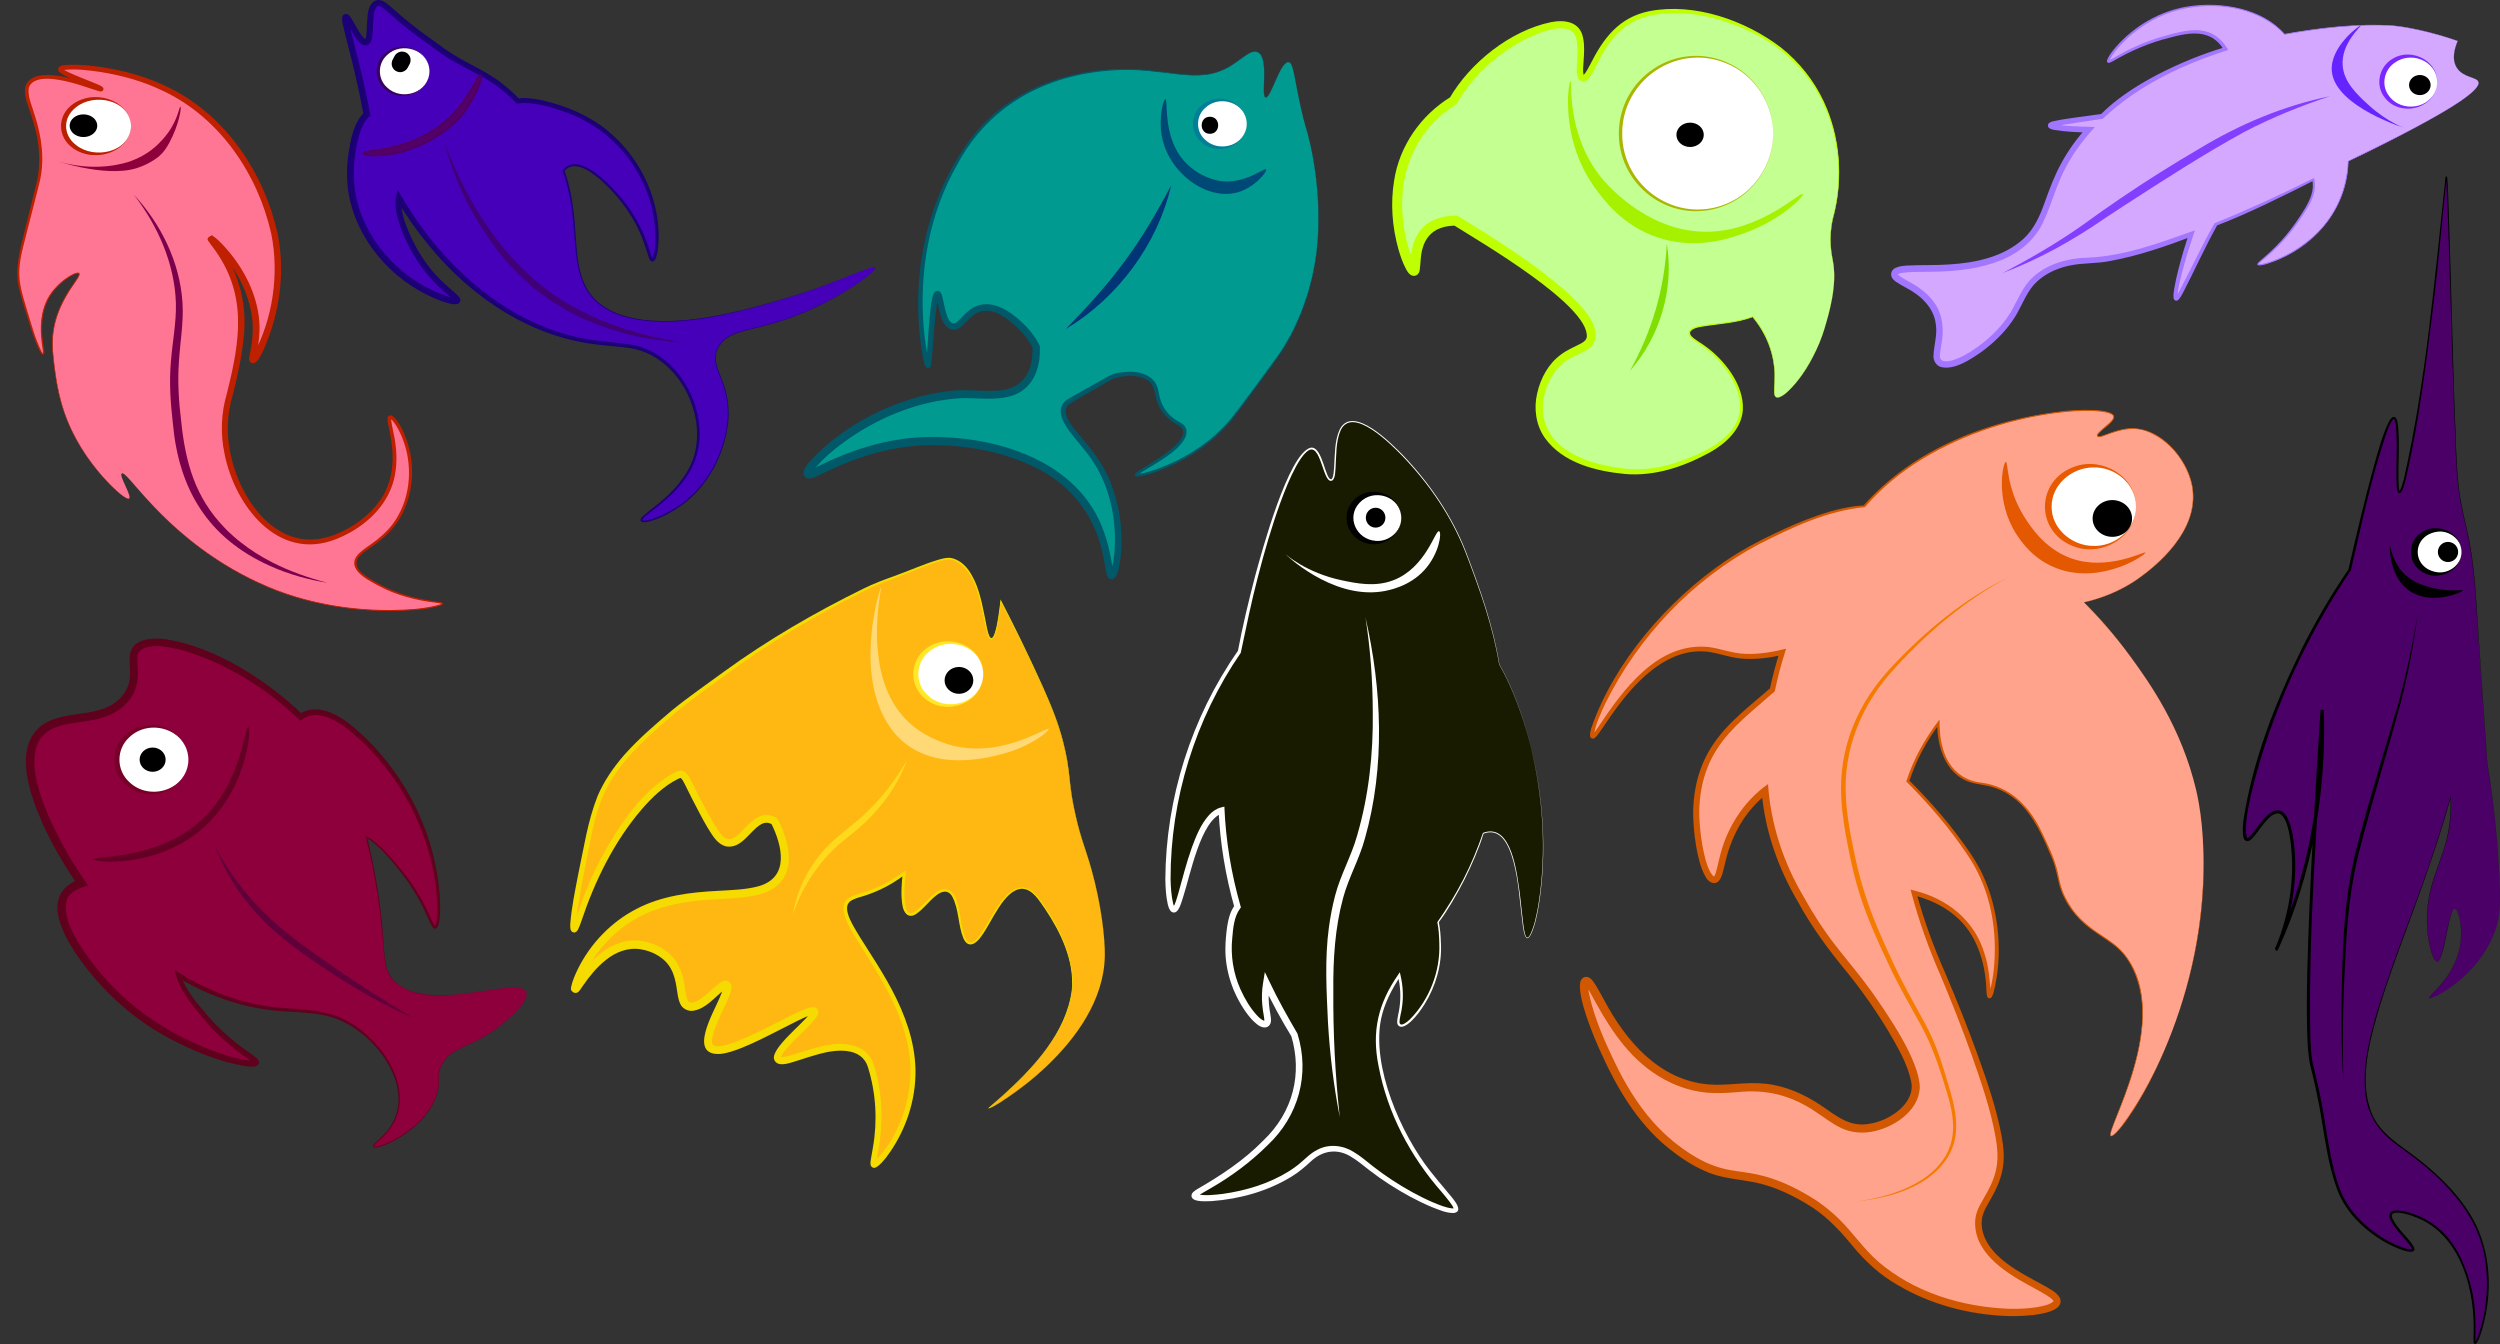 <?xml version="1.0" encoding="UTF-8"?>
<svg id="_10_Cartoon_Fishes" data-name="10 Cartoon Fishes" xmlns="http://www.w3.org/2000/svg" viewBox="0 0 1465.51 787.88">
  <rect x="0" y="0" width="1465.51" height="787.88" fill="#333333" stroke="none"/>
  <defs>
    <style>
      .cls-1 {
        fill: #fff;
      }

      .cls-2 {
        fill: #beff04;
      }

      .cls-3 {
        fill: #400076;
      }

      .cls-4 {
        fill: #a6f100;
      }

      .cls-5 {
        fill: #a276ff;
      }

      .cls-6 {
        fill: #ffb712;
      }

      .cls-7 {
        fill: #e35800;
      }

      .cls-8 {
        stroke: #000;
      }

      .cls-8, .cls-9 {
        stroke-miterlimit: 10;
      }

      .cls-10 {
        fill: #abb600;
      }

      .cls-11 {
        fill: #c4ff91;
      }

      .cls-9 {
        fill: #530068;
        stroke: #4f005f;
      }

      .cls-12 {
        fill: #009a90;
      }

      .cls-13 {
        fill: #640024;
      }

      .cls-14 {
        fill: #d5a8ff;
      }

      .cls-15 {
        fill: #6524ff;
      }

      .cls-16 {
        fill: #005868;
      }

      .cls-17 {
        fill: #5f003a;
      }

      .cls-18 {
        fill: #f57b00;
      }

      .cls-19 {
        fill: #ffa38d;
      }

      .cls-20 {
        fill: #4b0068;
      }

      .cls-21 {
        fill: #4700ba;
      }

      .cls-22 {
        fill: #f5db00;
      }

      .cls-23 {
        fill: #1c0076;
      }

      .cls-24 {
        fill: #191b00;
      }

      .cls-25 {
        fill: #80df00;
      }

      .cls-26 {
        fill: #003576;
      }

      .cls-27 {
        fill: #760027;
      }

      .cls-28 {
        fill: #ffd91b;
      }

      .cls-29 {
        fill: #5f001d;
      }

      .cls-30 {
        fill: #ffd976;
      }

      .cls-31 {
        fill: #8d003b;
      }

      .cls-32 {
        fill: #007f96;
      }

      .cls-33 {
        fill: #ba1f00;
      }

      .cls-34 {
        fill: #e85a00;
      }

      .cls-35 {
        fill: #ff7694;
      }

      .cls-36 {
        fill: #7a004e;
      }

      .cls-37 {
        fill: #d15700;
      }

      .cls-38 {
        fill: #004976;
      }

      .cls-39 {
        fill: #ffe828;
      }

      .cls-40 {
        fill: #7a28ff;
      }

      .cls-41 {
        fill: #833fff;
      }

      .cls-42 {
        fill: #bf2000;
      }

      .cls-43 {
        fill: #390064;
      }
    </style>
  </defs>
  <g>
    <g>
      <path class="cls-35" d="m71.43,277.5c-2.08,1.02,6.31,13.73,4.2,14.79-2.29,1.15-17.5-12.64-28.21-30.07-11.39-18.53-13.83-34.89-15.01-43.37-1.74-12.55-3.09-22.35,1.2-34.5,4.94-13.98,14.5-22.94,12.6-24.15-1.52-.97-9.65,3.57-15.01,10.35-12.6,15.95-3.86,36.65-6,36.97-1.98.29-7.48-17.71-9-22.67-3.36-10.98-5.05-16.58-5.4-22.18-.5-7.83.85-13.18,3.6-24.15,5.59-22.26,8.38-33.39,8.4-33.52,5.87-32.55-14.65-50.58-4.2-57.67,11.12-7.55,40.15,6.3,40.81,4.93.62-1.29-24.89-9.14-24.01-11.83.74-2.25,28.54-1.76,54.02,8.38,59.35,23.62,71.07,85.6,72.03,91.18,1.93,11.31,1.45,21.07,1.2,24.64-1.73,25.29-12.38,46.72-14.41,46.33-1.29-.25,2.58-9.01,1.8-21.69-1.76-28.59-25.49-49.72-26.41-49.29-.69.32,11.76,12.3,16.21,33.02,2.94,13.7,1.2,25.68,0,33.52-2.72,17.72-5.66,24.97-7.2,33.52-5.54,30.65,14.65,73.71,44.42,77.38,17.89,2.21,37.16-10.08,46.22-22.67,16.28-22.63,2.05-49.71,5.4-50.27,2.98-.51,15.95,20.69,10.8,43.37-1.12,4.93-3,13.24-10.2,21.69-9.76,11.45-21.29,13.78-21.01,20.7.21,5.07,6.58,8.68,13.2,12.32,19.56,10.76,37.88,9.89,37.81,11.34-.1,2.3-46.65,10.62-94.83-6.9-2.06-.75-11.2-4.12-22.81-10.35-46.82-25.13-66.8-60.82-70.23-59.15Z"/>
      <path class="cls-42" d="m71.43,277.5c-.44.28-.34.88-.27,1.32.81,3.26,2.6,6.18,3.84,9.29,3.27,7.45-2.35,3.3-5.37.76-11.5-10.15-20.92-22.7-27.66-36.46-6.84-13.86-9.58-29.21-11.06-44.47-1.92-16.57,3.61-29.83,13.06-43.1.77-1.35,2.05-2.67,2.24-4.23-.03-.14-.1-.21-.28-.25-1.79-.05-3.55,1.14-5.09,2.01-3.22,2.02-6.14,4.54-8.61,7.43-8.62,9.91-8.54,23.02-6.35,35.28.09.79.23,1.52,0,2.35-.05.15-.23.43-.54.49-.26.04-.51-.04-.64-.14-.56-.39-.77-.82-1.06-1.24-4.16-8.16-6.41-17.16-9.23-25.81-1.12-3.67-2.25-7.35-3.12-11.12-3.02-11.47.4-23.13,3.18-34.26,0,0,5.5-22.31,5.5-22.31.43-1.67,1.64-6.67,2.05-8.37,1.49-8.39,1.25-17.06-.51-25.39-.77-3.71-1.83-7.36-3.01-10.99-1.55-5.57-4.65-11.18-3.71-17.25,3.1-10.31,19.55-6.92,27.32-5,5.74,1.33,11.37,3.65,17.01,5.06,0,.04.14-.09-.37.13-1.09.89-.19,1.91-.31,1.66-3.03-1.77-11-4.44-14.15-5.82-2.89-1.36-13.48-4.73-9.29-8.1,2.1-1.1,4.15-.81,6.35-1.01,5.85-.11,11.67.46,17.43,1.27,14.38,2.08,28.58,6.14,41.55,12.77,32.4,16.44,54.2,49.19,62.23,84.1,4.87,22.96,1.49,47.32-7.92,68.7-1.21,2.22-4.06,9.92-7.58,7.73-.84-.66-.9-1.34-.96-1.59-.14-1.14.12-2.15.3-3.19,1.6-7.41,2.35-14.75,1.3-22.21-2.26-16.31-12.08-33.2-24.62-43.74-1.52.88,3.27-.54,2.38-2.32-.11-.27-.06-.12-.03-.09.08.13.22.31.35.49,13.25,16.32,19.46,36.76,17.09,57.68-1.21,11.56-3.52,22.95-6.48,34.16-3.22,10.93-3.77,22.2-1.45,33.37,5.4,28.35,28.69,61.02,61.1,48.41,10.46-3.91,20.02-10.88,26.61-19.95,6.63-9.24,8.45-20.94,7.11-32.13-.41-3.76-1.15-7.48-1.93-11.24-.3-1.81-.91-3.57-.56-5.47.06-.53.71-1.17,1.29-1.22.82-.08,1.51.32,2.09.8,3.97,3.82,6.06,9.15,7.89,14.19,5.1,14.74,3.76,31.65-4.07,45.2-3.96,6.72-9.84,12.14-16.21,16.51-2.93,2.21-6.57,4.08-8.54,7.17-3.8,7.14,7.93,12.22,12.82,15.16,6.7,3.63,13.94,6.25,21.38,7.97,3.72.87,7.49,1.49,11.29,2.02,1.32.22,2.7.3,3.98.76.13.08.29.11.47.38.19.39-.08.67-.18.77-.32.29-.7.42-1.07.58-9.26,2.75-19.05,2.95-28.63,3.2-15.37.09-30.75-1.6-45.7-5.13-29.96-6.98-57.54-22.61-80.42-42.99-8.61-7.65-16.48-16.08-23.98-24.81-1.9-2.16-3.73-4.39-5.79-6.4-.67-.53-1.46-1.56-2.41-1.34h0Zm0,0c.48-.18.94.16,1.32.41,2.62,2.11,4.66,4.83,6.91,7.31,7.52,8.71,15.42,17.11,24.05,24.73,22.92,20.28,50.49,35.79,80.43,42.67,14.93,3.48,30.27,5.11,45.59,4.97,9.49-.25,19.24-.55,28.36-3.32.3-.11.59-.25.82-.43.05-.06-.02-.01.03.14-1.17-.48-2.56-.46-3.89-.71-11.46-1.4-22.83-4.35-33.06-9.83-4.16-2.33-8.73-4.5-12.05-8.12-6.39-7.45,1.96-12.37,7.5-16.27,4.68-3.29,9-7,12.5-11.5,10.34-13.58,12.38-32.54,6.75-48.48-1.24-3.55-2.79-7.04-4.83-10.15-.86-1.24-1.78-2.69-3.08-3.42-.04-.02.06.03.08-.01.1,0,.25-.1.31-.17.07-.08.06-.11.05-.07-.02.05-.04.23-.03.42.63,5.16,2.23,10.22,2.73,15.47.94,7.71.6,15.75-1.95,23.25-5.16,15.01-18.53,25.99-32.99,31.67-34.23,13.51-59.56-20.05-65.41-50.32-2.45-11.45-1.92-23.68,1.38-34.91,7.87-31.4,12.48-58.78-8.51-86.38-.58-.82-2.2-2.67-2.61-3.69-1.05-2.12,4.19-3.46,2.83-2.46,2.37,1.36,4.1,3.36,5.95,5.19,10.72,11.48,18.83,25.78,21.03,41.51,1.29,8.44-.07,17.1-1.69,25.3-.16-1.01-1.58-1.64-2.38-1.09.3-.31.68-.78.95-1.23,11.47-21.06,15.27-47.64,10.45-71.1-7.87-34.86-29.99-67.54-62.69-83.25-11.89-5.89-24.84-9.49-37.94-11.52-6.94-.95-14.05-1.91-21.02-1.07-.39.06-.85.21-.91.25.02-.02.07,0,.24-.29.14-.29.11-.52.07-.65-.08-.21-.05-.09.04-.01.93.86,2.15,1.37,3.31,1.98,3.11,1.5,12.43,5.24,15.87,6.6,1.5.73,2.93,1.07,4.27,2.21.03-.11,1.13,1.21-.2,2.26-.74.33-.84.18-1.08.21-.38-.03-.64-.1-.9-.16-5.63-1.64-10.89-3.7-16.52-5.12-6.59-1.7-21.95-5.09-24.66,3.2-.77,5.46,2.1,10.85,3.53,16.16,4.21,12.8,6.06,26.89,2.59,40.09-.76,3.39-6.2,24.03-7.12,27.93-1.79,7.4-4.16,14.78-4.5,22.39-.46,7.62,1.91,15,4.06,22.33,2.74,8.64,4.9,17.56,8.93,25.68.23.37.52.81.76.96.07.06.06.02.04.04-.06.01-.08.08-.05,0,.2-.57-.02-1.31-.04-1.94-2.11-12.41-2.03-25.75,6.72-35.75,2.52-2.93,5.49-5.47,8.77-7.52,5.55-3.32,8.46-3.03,3.84,3.22-9.43,13.16-14.98,26.3-13.12,42.78,1.43,15.23,4.11,30.56,10.9,44.41,6.69,13.77,16.06,26.33,27.51,36.5,9.94,8.23,5.69.1,2.95-5.94-.56-1.32-1.18-2.64-1.47-4.05-.07-.44-.16-1.04.28-1.32h0Z"/>
    </g>
    <path class="cls-31" d="m30.31,93.33c.03-.06,13.83,5.82,32.04,4.12,7.84-.73,13.04-2.55,14.29-3,10.48-3.77,16.06-9.79,18.73-12.74,8.97-9.92,9.56-19.25,10.35-19.11.84.14-.74,10.45-6.41,20.99-1.9,3.52-3.53,5.75-5.92,7.87,0,0-5.13,4.58-13.31,7.12-18.95,5.89-49.82-5.16-49.78-5.25Z"/>
    <g>
      <ellipse class="cls-1" cx="57.02" cy="73.94" rx="19.81" ry="16.26"/>
      <path class="cls-33" d="m76.83,73.94c.05,4.79-2.63,9.29-6.39,12.2-7.69,6.01-19.32,6.55-27.49.86-9.57-6.56-9.57-19.57,0-26.13,8.16-5.69,19.8-5.14,27.49.87,3.75,2.91,6.43,7.41,6.38,12.2h0Zm0,0c-.71-15.57-21.77-19.71-32.33-10.99-7.66,5.86-7.67,16.13,0,21.99,10.56,8.73,31.62,4.57,32.33-11h0Z"/>
    </g>
    <ellipse cx="48.92" cy="73.69" rx="8.1" ry="6.65"/>
    <path class="cls-36" d="m78.38,114.02c15.97,17.25,27.08,39.63,28.6,63.41.77,11.82-1.49,23.51-2.12,35.17-.81,11.52-.03,23.08,1.38,34.53,2.46,23.98,8.17,44.45,25.36,62.19,0,0,1.49,1.55,1.49,1.55l.75.77c2.17,1.94,4.98,4.58,7.33,6.3,5.53,4.42,11.89,8.4,18.19,11.6,10.28,5.35,21.34,9.17,32.65,12.11-11.54-1.85-22.94-5.07-33.72-9.9-36.5-16.36-53.59-44.99-57.01-84.06-1.33-11.71-2.14-23.65-1.12-35.41.9-11.83,3.26-23.28,2.95-34.68-.77-23.24-10.61-45.27-24.72-63.58h0Z"/>
  </g>
  <g>
    <g>
      <path class="cls-21" d="m513.03,156.88c-1.16-2-21.27,8.28-44.34,15.5-26.43,8.27-90.32,28.44-117.97,5.17-19.59-16.49-8.51-44.26-20.36-77.51,1.08-1.41,2.42-2.45,4.14-2.92,9.82-2.72,25.95,14.15,34.03,25.83,11.25,16.27,11.86,29.73,13.96,29.51,2.46-.25,5.86-21.55-3.49-43.53-3.16-7.44-14.65-31.11-42.75-42.8-8.41-3.5-23.5-8.45-32.75-6.91-2.56-2.63-4.23-4.16-4.23-4.16-8.16-7.47-14.78-11.04-21.89-14.74-16.63-8.65-16.8-9.97-24.83-15.52C229.75,9.03,225.17.36,220.87,1.93c-6.4,2.33-2.05,21.97-6.33,22.87-3.95.83-10.23-15.32-11.88-14.76-1.82.62,5.2,20.54,11.08,50.18.55,2.79,1,5.13,1.31,6.81-6.97,5.89-9.24,22.86-9.64,32.3-1.19,28.66,16.5,48.74,22.26,54.67,17.01,17.54,39.02,24.13,40.34,22.18,1.13-1.66-11.54-8.13-22.22-24.73-6.44-10.02-13.89-26.42-11.96-35.55,12.45,21.18,45.85,68.88,101.83,82.29,25.32,6.07,37.64,1.01,53.05,13.28,15.93,12.7,24.64,36.05,19,55.34-6.93,23.74-33.86,35.45-31.67,38.37,1.44,1.91,13.63-2.21,23.75-9.59,24.07-17.55,26.75-46.47,26.92-48.7,1.9-24.87-12.26-31.6-5.54-43.53,6.94-12.33,23.5-7.72,56.21-22.87,20.19-9.36,36.74-21.71,35.63-23.61Z"/>
      <path class="cls-23" d="m513.03,156.88c-.47-.48-1.29-.17-1.87-.09-4.43,1.16-8.62,3.09-12.89,4.73-14.51,6.03-29.37,11.14-44.46,15.5-27.42,7.76-65.09,17.5-92.56,7.01-24.24-9.74-23.18-31.14-25.17-53.26-.93-10.48-2.73-20.94-6.35-30.84,9.3-12.14,28.48,8.85,34.68,16.34,7.56,8.98,13.12,19.59,16.49,30.83.55,1.5.86,3.18,1.71,4.48.04.04,0,0-.11-.03-.07-.02-.13,0-.17,0,1.72-3.63,1.9-9.21,1.85-13.62-.28-13.78-4.39-27.43-11.71-39.11-9.64-15.72-24.71-27.67-42.19-33.54-8.49-2.81-17.57-5.72-26.55-4.62,0,0-.77.13-.77.13l-.54-.56c-5.83-6.06-12.44-11.24-19.78-15.29-7.43-4.1-15.28-7.69-22.39-12.52-6.94-5.05-13.99-9.78-20.72-15.1-5.03-3.88-9.75-8.32-14.65-12.26-.79-.59-1.61-1.16-2.28-1.4-.7-.24-.94-.22-1.46.1-1.12.91-1.69,2.81-1.91,4.41-.67,4.14-.46,8.34-.92,12.63-.21,1.19-.35,2.91-1.23,4.22-.95,1.67-3.32,2.04-4.84,1.02-3.84-2.68-5.65-7.19-8.02-10.98-.73-1.21-1.37-2.45-2.2-3.4.02,0,0,0,.14.08.14.08.15.05.3.09.72.22,1.64-.41,1.76-1.03.08,1.88.68,4.11,1.14,6.05,4.35,16.79,8.73,33.79,11.82,50.91-3.5,2.68-5.35,7.15-6.63,11.38-3.47,12.43-4.35,25.99-1.25,38.6,6.64,26.35,28.35,48.32,54.18,56.33,1.28.32,2.46.64,3.66.58-.15.03-.23.1-.37.2-.16.13-.22.24-.36.48-.18.33-.17.78-.04,1.07,0,0,0-.03-.08-.1-.04-.05-.1-.13-.18-.21-3.95-3.73-8.45-7.24-12.18-11.37-6.25-6.6-11.33-14.3-15.28-22.47-1.99-4.07-3.72-8.28-5.05-12.68-1.29-4.54-2.32-9.19-1.43-14.02,0,0,.88-4.36.88-4.36l2.27,3.84c24.86,42.52,66,79.38,116.52,84.86,5.5.71,11.08,1.06,16.67,1.92,28.69,3.69,47.41,37.87,39.99,64.78-3.87,13.82-14.69,24.14-25.79,32.54-1.68,1.4-4.92,3.52-6.17,5.32-.09.18-.17.29-.1.44.07.09.32.21.62.24,1.97.13,4.02-.53,5.91-1.14,5.89-2.04,11.45-5.04,16.53-8.65,15.28-11.06,24.6-29.12,26.9-47.66.83-8.32-.34-16.77-3.38-24.56-3.42-8.64-6.78-15.74.75-23.43,4.1-3.98,9.88-5.28,15.22-6.7,5.42-1.35,10.86-2.61,16.2-4.22,16.06-4.74,31.32-12.07,45.37-21.16,4.04-2.72,8.18-5.42,11.56-8.95.41-.51,1.05-1.09.89-1.8h0Zm0,0c.19.7-.51,1.29-.89,1.8-3.37,3.54-7.51,6.25-11.54,8.99-14.03,9.14-29.27,16.53-45.33,21.32-5.35,1.63-10.79,2.91-16.2,4.28-5.28,1.42-11.03,2.73-15.06,6.67-7.42,7.59-3.94,14.62-.6,23.05,3.09,7.83,4.3,16.36,3.49,24.75-2.25,18.74-11.63,36.9-26.94,48.23-5.12,3.71-10.71,6.79-16.68,8.91-2.05.64-4.12,1.4-6.34,1.23-2.78-.5-1.04-2.74.23-3.8,3.59-3.18,7.81-6.07,11.36-9.27,8.29-7.18,15.72-16.07,18.62-26.8,6.9-26-11.2-58.93-38.96-62.32-5.45-.79-11.04-1.11-16.62-1.77-39.68-3.98-74.89-27.46-99.77-57.79-7.2-8.65-13.71-17.86-19.44-27.56l3.15-.51c-1.13,8.39,2.81,16.93,6.28,24.45,3.84,7.87,8.7,15.2,14.75,21.54,3,3.19,6.24,6.08,9.65,8.97,1.17,1.12,2.89,2.21,3.59,3.92.35.87.03,2.02-.71,2.56-.34.3-.72.41-1.13.53-3.05.39-5.93-.75-8.73-1.62-25.73-9.34-46.92-31.2-53.74-57.91-2.26-8.88-2.56-18.2-1.38-27.26,1.28-8.79,2.9-19.48,9.73-25.9,0,0-.65,1.84-.65,1.84-1.55-8.35-3.27-16.63-5.23-24.89-2.13-9.32-4.77-18.53-6.9-27.93-.26-1.26-.55-2.59-.48-4.11.02-.22.06-.53.24-.96.14-.34.37-.62.66-.86,2.9-1.91,4.74,2.75,5.95,4.6,1.86,3.18,4.2,7.83,6.74,9.79-.19.07-.13.14.01-.15.99-2.52.72-5.87.96-8.73.41-4.5.01-10.23,4.1-13.35,4.72-2.98,9.43,3.13,12.76,5.66,3.19,2.8,6.4,5.54,9.71,8.16,4.96,4.01,10.18,7.57,15.36,11.31,5.05,3.89,10.26,7.17,15.91,10.19,3.7,2.04,7.5,3.93,11.26,6.07,7.54,4.24,14.42,9.73,20.34,15.98l-1.31-.43c4.88-.71,9.67.01,14.39.99,13.78,3.14,27.22,8.63,38.26,17.64,18.34,14.88,30.02,37.82,30.21,61.53.11,2.34-.3,18.28-4.77,14.94-.54-.62-.74-1.17-1-1.85-1.16-3.33-2.06-6.67-3.31-9.94-4.75-13.03-13.12-24.54-23.16-34.02-5.41-4.85-16.7-14.52-23.07-6.67,0,0,.08-.52.08-.52,3.5,9.93,5.21,20.39,6.05,30.85,1.8,21.97.49,43.1,24.51,52.86,27.27,10.52,64.97.91,92.31-6.73,15.1-4.31,29.97-9.37,44.5-15.35,4.27-1.64,8.47-3.54,12.9-4.69.32-.07.64-.13.97-.15.31,0,.7-.04.91.25h0Z"/>
    </g>
    <g>
      <ellipse class="cls-1" cx="236.71" cy="41.77" rx="15.04" ry="14.02"/>
      <path class="cls-43" d="m251.75,41.77c-.1,12.97-16.62,18.97-26.06,10.72-6.63-5.43-6.63-16.01,0-21.44,9.44-8.26,25.97-2.25,26.06,10.72h0Zm0,0c-.14-12.6-16.36-17.78-24.91-9.44-5.53,4.96-5.53,13.92,0,18.88,8.55,8.35,24.78,3.16,24.91-9.44h0Z"/>
    </g>
    <path d="m238.91,39.83l1.12-2.08c.63-1.17.86-2.56.5-3.85-.32-1.16-1.22-2.42-2.3-2.99-1.16-.61-2.57-.92-3.85-.5-1.22.39-2.37,1.14-2.99,2.3l-1.12,2.08c-.63,1.17-.86,2.56-.5,3.85.32,1.16,1.22,2.42,2.3,2.99,1.16.61,2.57.92,3.85.5,1.22-.39,2.37-1.14,2.99-2.3h0Z"/>
    <path class="cls-9" d="m213.04,89.66c1.42-1.72,19.36-1.18,37.03-10.98,23.14-12.83,28.46-33.76,31.46-34.53,1.85-.47-.79,7.65-5.71,15.82-3.11,5.15-5.58,9.13-12,14.34-1.94,1.57-7.73,6.22-15.84,10.08-18.93,9.01-36.37,7.02-34.93,5.27Z"/>
    <path class="cls-3" d="m260.46,83.09c13.7,37.43,37.06,73.95,71.91,94.59,20.94,12.44,44.53,19.44,68.63,23.1-20.37-.98-40.85-5.65-59.52-14.19-18.8-8.55-35.56-21.66-48.36-37.86-15.13-19.36-26.84-41.78-32.66-65.64h0Z"/>
  </g>
  <g>
    <g>
      <path class="cls-12" d="m762.53,63.01c-3.99-17.8-4.26-26.34-7.13-26.56-5.04-.4-10.38,21.27-13.46,20.66-3.16-.63,2.41-23.46-4.75-26.56-4.02-1.74-9.09,4.02-15.83,8.12-19.37,11.78-37.04.44-68.88,2.21-6.25.35-32.09,2.26-55.42,16.23-23.23,13.92-33.94,33.61-39.59,44.27-28.52,53.86-14.83,112.9-13.46,112.89,1.16,0,2.23-42.06,5.54-42.06,2.16,0,2.04,17.8,8.71,19.18,5.38,1.12,8.35-9.85,18.21-11.07,8.91-1.1,17.22,6.53,21.38,10.33,5.02,4.6,7.91,9.38,9.5,12.54.27,6.9-.67,15.96-7.13,22.14-9.99,9.56-26.7,4.7-40.38,5.9-51.19,4.52-88.57,42.75-86.3,46.49,1.82,3,28.08-18.01,70.46-19.18,5.98-.17,60.37-.98,88.67,32.47,18.44,21.78,16.3,46.86,19,46.49,3.2-.44,10.59-40.02-11.08-70.1-7.98-11.07-20.55-21.78-16.63-29.51.61-1.2,1.59-2.29,13.46-8.85,13.06-7.22,13.92-8.23,16.63-8.85,2.22-.52,13.02-3.02,19.79,2.21,6.34,4.9,2.31,11.31,9.5,19.92,5.37,6.44,10.04,5.76,11.08,9.59,2.87,10.48-29.39,25.06-28.5,26.56.83,1.41,32.44-6.14,53.84-30.25,3.13-3.53,8.42-10.72,19-25.09,8.1-11,12.2-16.6,15.04-21.4,1.64-2.78,9.23-15.85,14.25-34.68,5.01-18.81,4.9-33.74,4.75-43.53-.07-4.53-.47-20.02-4.75-39.11-2.1-9.36-2.81-9.2-5.54-21.4Z"/>
      <path class="cls-16" d="m762.53,63.01c-1.22-5.4-2.27-10.84-3.29-16.29-1.01-4.34-2.01-15.82-7.64-7.04-2.89,4.73-4.61,10.06-7.2,14.96-.53.88-1.01,1.91-1.94,2.43-.32.18-.78.09-.99-.22-.73-1.24-.58-2.72-.65-4.09,0-2.77.16-5.54.19-8.31.03-2.76-.01-5.55-.52-8.26-.39-1.98-1.06-4.14-2.81-5.29-3.26-1.78-6.61,1.19-9.24,2.94-2.23,1.63-4.44,3.32-6.8,4.78-3.59,2.13-7.44,3.81-11.53,4.69-6.82,1.46-13.87.93-20.73.16-10.98-1.32-21.99-2.82-33.07-2.41-40.42,1.46-75.81,19.05-95.23,55.5-16.45,28.78-22.36,62.75-19.59,95.59.73,7.13,1.41,14.42,3.66,21.21.01.03-.04-.08-.07-.1.11.13-.28-.43-.96-.47-.9-.02-1.42.74-1.28.62l-.08.15s0,.02,0-.01c1.14-8.77,1.23-17.79,2.12-26.64.25-2.78.52-5.55.92-8.35.42-2.29.52-4.39,1.64-6.64,1.18-2.13,3.64-1.72,4.46.49,1.55,3.29,2.85,21.2,9.07,16.37,1.83-1.47,3.62-3.79,5.82-5.74,10.45-9.76,23.18-2.67,31.87,5.57,4.43,3.88,8.18,8.72,10.81,14.06.75,11.61-2.93,24.02-14.72,28.77-10.27,3.89-21.45,1.57-32,1.99-25.15,1.61-49.4,11.86-69.51,26.84-3.66,2.75-7.18,5.69-10.44,8.84-2.53,2.56-5.34,5.2-6.86,8.37-.02.06.02-.05,0-.1.04-.29-.07-.55-.22-.85-.32-.61-.99-.97-1.48-.98,1.87-.49,3.67-1.47,5.5-2.3,19.04-9.48,39.8-16.11,61.18-17.01,41.37-1.53,91.84,13.11,106.43,56.21,1.6,4.52,2.8,9.16,3.68,13.82.7,3.26.94,6.7,1.84,9.8-.03-.04-.02-.02-.1-.12-.23-.28-.76-.49-1.18-.47-.29.02-.49.07-.67.17-.09.03-.21.14-.23.15-.02,0-.05.06-.05.05,0-.01.01-.02.02-.03,1.17-2.17,1.61-4.88,2.06-7.49,1.03-6.75,1.1-13.66.5-20.47-1.23-13.64-5.46-27.12-13.23-38.44-3.88-5.69-8.78-10.85-12.93-16.46-4.85-6.44-9.07-15.06.28-19.75,5.86-3.53,12.42-6.96,18.34-10.34,2.51-1.37,5.33-3.32,8.19-3.96,7.01-1.51,15.31-1.93,21.16,2.95,1.46,1.22,2.68,2.95,3.29,4.73.88,2.4,1.09,4.74,1.69,6.9,1.38,5.42,5.01,10.13,9.78,12.99,2.04,1.25,4.88,2.42,5.56,5.05,2.56,10.23-20.31,21.27-27.43,26.12-.47.32-1.02.69-1.28.98-.03,0,.14-.13-.02-.52-.17-.28-.29-.27-.29-.27,3.64-.07,7.3-1.43,10.78-2.52,17.43-6.12,33.79-16.49,45.36-31.04,8.56-11.05,16.82-22.38,25.09-33.66,13.75-18.82,21.69-41.65,24.35-64.72,1.88-18.56.8-37.41-2.68-55.72-1.57-9.22-4.76-18.04-6.71-27.17h0Zm0,0c1.01,4.56,2.18,9.08,3.55,13.54,3.8,13.48,5.84,27.43,6.62,41.4,1.95,32.5-5.46,66.32-24.69,92.99-8.2,11.36-16.4,22.69-24.88,33.86-11.56,14.85-27.96,25.48-45.55,31.86-3.69,1.19-7.4,2.63-11.34,2.71-.41-.1-.6-.01-.99-.57-.22-.53,0-.81.05-.93.47-.72,1.19-1.09,1.75-1.51,3.97-2.59,7.98-4.89,11.85-7.48,4.38-2.96,20.18-13.43,12.82-18.92-6.48-3.27-12.05-8.66-13.85-15.9-1.1-4.4-1.39-8.97-5.64-11.35-5.24-3.2-11.99-2.62-17.78-1.31-2.46.61-5.19,2.51-7.44,3.76-5.83,3.38-12.48,6.98-18.14,10.47-1.24.86-2.74,1.63-3.52,2.79-2.75,5.79,5.03,13.51,8.53,18.05,2.99,3.56,6.09,7.12,8.83,11.04,2.74,3.91,5.1,8.09,7.05,12.44,6.75,15.28,9.08,32.42,6.89,48.96-.55,3.08-.93,6.35-2.68,9.25,0,0-.25.32-.25.32-.26.28-.55.57-.94.77-2.67,1.15-3.89-1.45-4.26-3.54-.62-2.9-1.02-5.82-1.61-8.65-4.19-23.27-17.92-41.98-39.07-52.57-20.41-10.29-43.94-14.18-66.68-13.39-18.37.88-36.33,5.94-52.98,13.69,0,0-6.31,2.95-6.31,2.95-2.6,1.07-5.07,2.79-8.05,2.74-.9-.07-1.93-.61-2.45-1.59-.27-.59-.41-1.09-.39-1.7.27-2.62,2-4.47,3.41-6.34,19.86-22.12,51.6-37.86,81.02-41.5,9.22-1.41,18.98.09,28.13-.28,15.85-.44,22.29-10.73,21.69-25.79,0,0,.23.88.23.88-2.37-4.72-5.6-8.94-9.57-12.52-5.5-5.01-12.39-10.63-20.2-9.22-3.65.69-6.66,3.48-9.23,6.22-1.55,1.57-3.22,3.5-5.55,4.34-4.77,1.71-8.2-3.35-9.28-7.26-1.41-3.86-1.69-8.47-2.97-12.19.01.03,0,0,.05.05.13.15.17.13.38.25.38.17.99.09,1.27-.18-.42,1-1.01,3.72-1.23,5.38-1.18,8.17-1.69,16.44-2.36,24.69-.33,3.58-.41,7.02-1.13,10.63-.01.05-.04.14-.08.23-.04.09-.04.14-.18.39.1-.04-.48.8-1.46.78-.76-.08-1.22-.68-1.15-.63-.14-.19-.23-.33-.31-.51-.77-1.82-1.11-3.74-1.52-5.61-7.79-43.76,1.02-91.34,27.82-127.27,23.6-31.87,65.84-44.52,104.18-40.64,13.63,1.05,27.7,5.17,41.13.87,5.26-1.81,9.88-4.93,14.28-8.28,4.96-3.81,10.65-6.32,12.32,2.48.51,2.74.54,5.53.5,8.3.24,1.32-1.3,13.67,1.26,12.52.89-.49,1.38-1.53,1.89-2.38,2.59-4.89,4.33-10.21,7.24-14.95,5.66-8.7,6.72,2.36,7.73,7.07,1.01,5.45,2.05,10.89,3.26,16.29h0Z"/>
    </g>
    <path class="cls-38" d="m683.19,58.11c1.39.03-.74,14.95,5.51,28.04,8.1,16.94,24.94,19.7,26.47,19.92,14.96,2.17,26.38-8.43,27.02-6.64.52,1.48-6.69,10.42-16.54,13.28-18.22,5.29-40.86-11.52-44.66-33.2-1.87-10.67,1.02-21.42,2.21-21.4Z"/>
    <g>
      <ellipse class="cls-1" cx="715.82" cy="72.6" rx="15.04" ry="14.02"/>
      <path class="cls-32" d="m730.86,72.6c-.06,13.03-16.74,19.31-26.35,11.04-6.91-5.6-6.92-16.47,0-22.08,9.6-8.29,26.29-1.99,26.35,11.04h0Zm0,0c-.22-12.59-16.19-17.47-24.62-9.12-5.25,4.83-5.26,13.41,0,18.24,8.43,8.36,24.41,3.46,24.62-9.12h0Z"/>
    </g>
    <path d="m709.26,78.44c6.43,0,6.45-10,0-10s-6.45,10,0,10h0Z"/>
    <path class="cls-26" d="m686.52,108.75c-7.98,34.56-31.38,65.93-61.76,84.12,12.27-12.63,24.03-25.36,34.38-39.51,10.47-14.05,19.16-29.03,27.38-44.61h0Z"/>
  </g>
  <g>
    <g>
      <path class="cls-11" d="m1069.52,192.66c2.54-8.45,7.67-25.52,4.88-39.82-.55-2.81-2.83-12.85.09-25.14.27-1.15.52-1.98.57-2.18,7.58-30.08,1.42-71.34-30.88-96.66-26.17-20.52-69.24-30.42-91.84-14.76-15.93,11.04-19.91,32.86-24.54,31.73-4.78-1.17,3.35-23.46-5.54-29.51-11.5-7.83-52.32,10.85-70.3,42.68-5.13,3.24-13.61,9.37-20.6,19.32-24.48,34.85-5.52,80.57-2.53,80.4,1.8-.1-1.58-16.87,9.5-25.09,4.83-3.58,10.72-4.29,15.08-4.3,70.4,42.48,81.38,60.3,79.14,69.24-1.83,7.27-14.47,5.41-23.75,19.18-.73,1.08-10.53,16.13-4.75,31.73,8.14,21.95,40.03,25.84,45.92,26.56,18.01,2.2,31.8-3.03,37.21-5.17,9.68-3.81,30.02-11.81,33.25-28.04,2.72-13.69-8.05-26.61-11.08-30.25-9.58-11.49-19.78-13.48-19-17.71,1.05-5.66,19.53-3.23,37.15-9.15,3.37,4.12,7.69,10.41,10.35,18.74,5.16,16.12.06,27.14,3.47,28.41,4.74,1.77,21.22-16.99,28.2-40.22Z"/>
      <path class="cls-2" d="m1069.52,192.66c3.83-12.85,7.23-26.5,4.79-39.93-1.91-8.83-1.86-18.13.54-26.86,5.37-21.83,3.28-45.59-6.43-65.91-7.69-16.27-20.79-29.68-36.49-38.34-19.33-10.54-42.41-17.02-64.33-12.49-13.91,2.95-22.81,11.99-29.24,24.25-2.29,4.03-3.91,8.29-6.65,12.12-1.72,2.53-5.22,3.16-6.68.03-1.22-3.13-.58-6.65-.52-9.7.24-4.47.51-8.96-.43-12.9-2.58-12.94-25.14-2.65-32.25,1.27-15.3,8.45-28.9,20.86-37.53,36.11,0,0-.32.58-.32.58l-.58.37c-22.4,13.87-33.39,38.42-31.23,64.46.76,10.2,3.25,22.13,8.04,30.42-1.13-.82-3.04-.35-3.68.9-.04.06-.07.13-.1.19l-.03.1s0,0,0,0h0c.52-12.51,3.04-24.64,16.42-29.31,3.79-1.31,7.63-1.67,11.44-1.63,0,0,.7.43.7.43,21.99,13.51,44,27.17,63.43,44.33,7.43,6.82,24.17,22.62,13.66,32.69-4.45,3.42-9.84,4.54-14.18,7.86-9.59,6.88-14.67,20.27-13.21,31.82,3.56,21.81,28.96,29.17,48.05,31.24,8.35.8,16.82.05,24.93-2.08,4.08-1.05,8.01-2.52,11.98-4.1,7.8-3.08,15.57-6.79,21.78-12.47,14.97-13.51,8.06-31.04-3.42-44.19-2.77-3.19-5.95-6.01-9.4-8.49-1.72-1.25-3.5-2.42-5.26-3.67-1.29-.99-2.88-2.04-3.35-3.75-.5-1.93,1.18-3.46,2.81-4.06,3.05-1.18,6.33-1.44,9.53-1.86,8.49-.94,17.02-1.89,25.13-4.58l.16-.05.11.13c5.35,6.58,9.38,14.3,11.31,22.57,1.53,6.19,1.61,12.62,1.2,18.95-.03,1.56-.24,3.18.24,4.69.17.48.51.91,1.01,1.04,1,.27,2.05-.2,2.95-.69,2.74-1.59,4.97-3.92,7.08-6.26,8.26-9.63,14.29-21.12,18.05-33.21h0Zm0,0c-4.43,13.93-11.57,27.81-22.45,37.77-9.9,7.92-6.51-3.72-6.86-9.68.16-12.73-4.77-25.18-12.9-34.87-8.73,3.67-21.16,4.02-31.23,5.92-2.45.44-7.2,2.1-4.59,5.19,2.17,2.26,5.13,3.71,7.67,5.59,11.48,8.03,23.33,23.03,22.51,37.69-.8,11.39-10.07,19.77-19.44,25-15.16,8.3-32.32,14.12-49.8,12.57-17.01-1.65-36.25-6.44-46.8-21.08-5.31-7.49-6.63-17.36-4.54-26.17,2.01-8.83,6.52-17.37,13.96-22.76,3.46-2.64,7.79-4.45,11.5-6.36,1.76-.94,3.42-2.07,3.64-4.05,1.28-18.51-62.06-55.41-78.29-65.58,0,0,1.52.42,1.52.42-3.03.02-6.01.39-8.7,1.34-5.56,1.84-9.29,6.3-10.79,11.93-1.3,4.16-1.08,8.76-1.75,13.24-.29,1.49-1.53,2.81-3.1,2.93-2.23.18-3.74-1.92-4.65-3.58-2.12-3.83-3.5-7.99-4.69-12.08-3.63-13.03-4.71-26.77-2.5-40.16,3.06-20.32,15.81-38.54,33.3-49.14,0,0-.9.95-.9.95,12.19-21.04,35.69-39.75,59.66-44.74,7.99-1.52,16.81-.27,18.67,9.05,1.06,4.91.6,9.57.32,14.07-.13,2.69-.54,5.32-.02,7.75.1.33.22.38.05.27-.13-.08-.35.03-.16-.05,1.78-1.53,2.84-4.2,4.05-6.28,7.7-15.38,16.93-27.71,34.82-31.25,26.33-5.05,56.12,5.41,77.01,21.36,10.66,8.47,19.4,19.4,25.13,31.75,9.6,20.54,11.38,44.39,5.91,66.31-2.42,8.7-2.5,17.96-.63,26.78,2.4,13.46-1.05,27.11-4.92,39.95h0Z"/>
    </g>
    <g>
      <ellipse class="cls-1" cx="994.7" cy="78.29" rx="44.73" ry="45.01"/>
      <path class="cls-10" d="m1039.43,78.29c.25,17.82-11.02,34.95-27.45,41.85-29.97,12.82-62.92-9.4-63.02-41.85.09-32.45,33.05-54.68,63.02-41.86,16.43,6.91,27.7,24.04,27.45,41.86h0Zm0,0c.1-17.69-11.17-34.81-27.69-41.27-29.03-11.85-60.94,10.04-60.78,41.27-.17,31.23,31.75,53.13,60.78,41.28,16.52-6.47,27.79-23.59,27.69-41.28h0Z"/>
    </g>
    <ellipse class="cls-8" cx="990.74" cy="79.03" rx="7.52" ry="6.64"/>
    <path class="cls-4" d="m920.67,47.3c1.06-.11-2.86,30.01,17.42,56.08,1.62,2.08,25.51,31.89,60.96,32.47,32.55.53,56.5-23.88,57.8-22.14.98,1.32-12.89,15.26-34.04,22.87-8.09,2.91-26.23,9.44-47.5,3.69-21.85-5.91-33.48-21.1-38.8-28.04-22.92-29.94-16.98-64.81-15.83-64.93Z"/>
    <path class="cls-25" d="m977.1,142.85c4.38,26.26-3.95,54.63-21.6,74.53,13-23.52,20.15-47.67,21.6-74.53h0Z"/>
  </g>
  <g>
    <g>
      <path class="cls-14" d="m1452.82,47.87c-1.16-2.8-9.11-2.3-12.77-8.35-2.8-4.65-1.48-10.51.63-15.49,0,0-17.65-6.45-35.63-8.73-10.71-1.36-36.2-.77-65.8,4.8-14.21-15.94-39.83-19.27-58.64-15.53-29.63,5.9-45.98,30.07-44.73,31.53.88,1.03,11.35-7.97,31.91-13.78,11.09-3.14,21.34-5.89,29.43-1.1,2.97,1.76,5.53,4.47,7.34,7.48-26.27,8.23-52.58,20.81-72.59,39.57-16.96,2.54-30.02,4.02-29.87,5.35.12,1.08,8.97,2.09,22.28,2.42-5.8,6.5-10.89,13.64-15.04,21.5-11.23,21.3-9.71,36.57-27.83,48.44-27.83,18.22-69.4,7.07-70.93,14.48-.98,4.77,16.75,7.03,23.8,21.66,6.9,14.33-3,26.94,2.86,30.71,6.2,3.99,23.45-6.16,34.71-18.07,14.02-14.83,11.67-24.89,24.58-33.92,11.42-7.99,24.45-7.95,29.6-8.19,14.14-.66,34.93-6.51,58.34-15.34-6.9,20.75-10.39,37.2-8.84,37.78,1.86.7,11.04-21.55,23.23-43.45,18.61-7.62,38.28-16.73,57.2-26.35,1.93,8.19-3.49,16.29-9.5,24.98-11.63,16.83-23.78,23.75-22.97,24.82,1.17,1.53,30.59-6.51,44.8-31.45,4.69-8.23,7.91-18.64,8.15-29.13,60.69-29.19,78.21-41.95,76.27-46.62Z"/>
      <path class="cls-5" d="m1452.82,47.87c-.62-1.21-2.03-1.66-3.22-2.13-3.69-1.27-7.69-2.81-9.68-6.42-2.68-4.64-1.29-10.89.74-15.24-12.12-4.15-24.69-7.42-37.45-8.85-21.39-1.38-42.88,1.33-63.91,5.11-14.18-14.97-36.73-19.03-56.56-15.69-12,1.98-23.3,7.49-32.65,15.2-3.12,2.58-6.03,5.4-8.65,8.47-1.83,2.27-4.03,4.78-4.91,7.53,0,.02,0,0,0-.02,0-.03,0,0-.03-.09-.05-.1-.15-.24-.3-.26-.05-.03-.09-.02-.1-.02.03,0,.05-.01.08-.02,4.16-2,8.07-4.66,12.33-6.63,3.68-1.81,7.47-3.43,11.33-4.83,3.85-1.42,7.81-2.57,11.74-3.65,7.91-2.1,16.68-4.36,24.61-.8,4.39,2.03,7.66,5.69,10,9.77-26.65,8.41-52.74,20.76-73.22,40.03,0,0-.33.31-.33.31l-.46.07-13.15,1.97c-5.27.91-10.75,1.31-15.76,2.9-.01,0-.06.03-.01,0,.05-.04-.01.02.17-.16.18-.24.3-.57.28-.88-.02-.21-.04-.39-.14-.57l-.1-.17s-.05-.07-.08-.1c-.22-.22-.18-.15-.16-.15,2.52.8,5.31.9,8.02,1.17,5.51.42,11.27.57,16.83.7-6.32,6.88-12.07,14.4-16.5,22.62-6.13,10.75-8.86,23.07-14.36,34.25-12.38,24.04-42.58,27.99-66.89,28.04-4.14.07-8.29.03-12.28.3-.99.07-1.97.17-2.89.33-1.09.21-2.08.41-2.63.92,0,0,.02-.07.01-.07-.02.01.13.25.38.48,3.42,2.7,7.91,4.46,11.57,7.09,3.55,2.42,6.9,5.37,9.41,9.05,5.28,7.27,5.78,16.81,4.03,25.22-.33,2.03-.74,4.07-.74,5.82-.23,3.89,3.78,3.66,6.8,2.88,5.72-1.57,10.9-4.83,15.74-8.3,6.5-4.8,12.46-10.45,17.01-17.05,4.88-6.76,7.16-14.97,12.87-21.39,8.82-9.71,22.29-13.38,34.97-13.59,20.51-1.04,40.18-8.17,59.4-15.02,0,0,2.7-1,2.7-1l-.92,2.72c-2.35,6.97-4.52,14-6.39,21.1-1.18,5.05-2.9,10.38-2.87,15.52-.08-.14-.24-.34-.45-.38-.48-.15-.66,0-.7.02.9-.96,1.61-2.3,2.29-3.51,6.92-13.09,13.17-26.71,20.54-39.61,19.54-7.9,38.72-16.72,57.57-26.18l.76-.38.17.81c2,9.7-4.84,18.18-9.91,25.72-5.35,7.65-11.81,14.51-18.95,20.51-1.31,1.2-2.86,2.2-3.91,3.59,0,0,0,.02,0,0,.02-.05-.05-.09-.04-.1.89.14,2.13-.1,3.09-.32,14.84-3.96,28.41-13.18,37.63-25.47,7.28-9.97,11.39-22.23,11.78-34.56,0,0,0-.1,0-.1l.09-.04c11.05-5.61,78.93-36.83,76.34-46.47h0Zm0,0c2.01,6.63-29.74,22.86-35.67,26.28-13.11,6.96-27.51,14.39-40.43,20.35-.54,25.92-17.33,47.58-40.77,57.61-1.5.67-12.13,5.07-12.74,2.9,0-.23.1-.48.23-.64,1.15-1.38,2.61-2.42,3.9-3.6,4.68-4.04,9.08-8.4,13.01-13.15,3.94-4.74,7.43-9.88,10.66-15.12,3.07-5.11,5.84-11.04,4.42-17.08l.93.43c-17.82,9.01-40.09,20.05-56.66,26.24-7.2,12.93-13.19,26.33-20,39.51-.72,1.27-1.37,2.55-2.33,3.72-.25.29-.73.8-1.31.92-1.01.23-1.8-.64-1.9-1.56-.23-1.87.14-3.74.4-5.56.63-3.7,1.47-7.32,2.37-10.92,1.82-7.19,3.94-14.29,6.24-21.34l1.79,1.72c-15.55,5.87-31.29,11.33-47.71,14.36-8.04,1.7-16.55,1.03-24.53,2.83-7.7,1.67-15.19,5.33-20.49,11.17-5.32,6.08-7.71,14.43-12.52,21.09-4.83,7.05-11.03,12.95-17.79,17.98-6.25,4.4-16.33,11.24-24.17,9.11-2.8-.84-4.52-3.79-4.34-6.63.27-6.25,2.35-12.21,1.4-18.25-1.13-10.09-9.06-17.23-17.68-21.7-1.79-1.01-3.62-1.92-5.53-3.23-1.12-.89-2.24-1.59-2.82-3.23-.72-1.88.5-4.18,2.14-4.92,2.33-1.18,4.48-1.26,6.86-1.48,8.37-.44,16.52-.07,24.8-.65,15.47-.96,31.61-4.31,43.42-14.87,6.41-5.77,9.85-13.7,12.71-21.76,2.78-7.75,5.72-15.68,9.8-23.04,4.05-7.37,9-14.23,14.59-20.47l1.23,2.83c-6.74-.23-13.42-.42-20.12-1.57-1.62-.28-4.47-1.05-3.55-3.35.57-1.15,2.08-1.45,3.02-1.72,8.27-1.85,19.63-2.93,28.07-4.27,16.52-16.82,47.1-31.53,72.49-39.14,0,0-.6,1.58-.6,1.58-7.22-12.26-19.67-10.47-31.59-7.18-11.89,2.92-23.07,7.68-33.61,13.9-.9.35-2.52,1.66-3.24.36-.06-.13-.06-.18-.08-.27-.05-.29.02-.56.07-.77,1.14-3.08,3.23-5.39,5.24-7.85,10.84-12.32,25.91-21.09,42.17-23.66,19.53-3.18,43.72,1.21,56.61,16.07,21.08-3.71,42.6-6.34,64.02-4.88,12.81,1.48,25.31,4.79,37.49,9-1.83,4.68-3.51,10.55-.75,15.31,1.3,2.32,3.53,3.96,5.94,5,1.8.83,3.75,1.31,5.51,2.22.56.33,1.13.73,1.4,1.35h0Z"/>
    </g>
    <path class="cls-15" d="m1383.91,14.96c.48.32-11.73,10.45-10.62,23.62.82,9.81,8.66,17.01,15.31,23.1,11.11,10.19,22.06,13.89,22.1,13.82.08-.14-41.65-12.59-43.76-33.57-1.45-14.44,16.42-27.34,16.97-26.97Z"/>
    <g>
      <ellipse class="cls-1" cx="1412.45" cy="48" rx="16.23" ry="15.13"/>
      <path class="cls-40" d="m1428.38,50.92c-2.88,13.53-21.65,17.3-30.2,6.58-6.14-7.35-3.62-18.7,4.67-23.23,11.79-6.96,28.36,2.63,25.53,16.64h0Zm0,0c2.59-13.59-13.54-21.71-24.17-14.44-6.53,4.07-8.63,13.21-3.97,19.47,7.37,10.55,25.23,8.02,28.15-5.03h0Z"/>
    </g>
    <ellipse cx="1418.52" cy="49.86" rx="6.33" ry="5.9"/>
    <path class="cls-41" d="m1365.9,56.39c-17.36,5.74-34.27,12.57-50.33,20.98-23.92,13.09-46.9,28-69.81,42.79-3.83,2.47-7.65,4.96-11.44,7.48-18.8,13.08-39.04,24.35-60.42,32.41,16.21-8.44,32-17.61,46.81-28.05,7.34-5.36,14.88-10.64,22.43-15.78,15.11-10.3,30.65-20.01,46.44-29.26,23.51-14.22,49.41-25.09,76.32-30.57h0Z"/>
  </g>
  <g>
    <g>
      <path class="cls-31" d="m308.38,581.46c-4.56-10.06-55.78,13.48-76.8-5.9-8.35-7.7-4.93-15.71-9.5-47.96,0,0-2.29-17.06-7.27-36.99,7.6,4.52,13.59,11.8,19.57,19.09,15.79,19.23,18.53,34.71,20.86,33.96,3.8-1.22,4.38-44.91-19.4-82.22-11.93-18.71-39.5-50.75-56.98-42.72-.89.41-1.74.92-2.56,1.52-34.62-33.56-82.98-50.76-95.14-40.94-7.04,5.69,2.26,17.06-7.13,29.51-12.69,16.86-38.56,7.77-50.67,20.66-16.6,17.67,7,61.57,20.59,82.64.66,1.02,1.96,3,3.86,5.68-3.48,1.1-6.36,2.7-8.36,4.86-12.74,13.75,13.59,46.68,30.01,62.15,32.75,30.85,78.27,41.33,80.49,38.2,1.36-1.92-14.03-8.29-30.01-27.37-6.45-7.7-12.9-15.4-15.39-24.03,15.27,9.34,33.17,16.8,53.41,19.46,18.92,2.49,32.76-.14,49.09,10.33,17.17,11.02,30.74,32.45,26.13,50.18-3.44,13.22-15.63,19.16-14.25,20.66,2.06,2.25,30.77-9.57,37.21-30.99,2.56-8.53-.68-11.02,3.17-17.71,5.86-10.2,16.19-9.29,30.88-19.92,1.14-.83,21.21-15.53,18.21-22.14Z"/>
      <path class="cls-29" d="m308.38,581.46c-2.16-4.13-11.37-2.28-15.3-1.94-5.35.71-10.67,1.64-16.02,2.4-15.02,1.91-34.6,4.5-46.4-7.15-4.02-3.88-4.96-9.62-5.48-14.94-1.65-23.3-4.9-46.49-10.75-69.14,0,0-.22-.88-.22-.88l.78.46c8.44,5.06,14.63,12.89,20.82,20.34,6.15,7.56,11.29,15.95,15.4,24.78,1.29,2.43,2.2,5.52,3.91,7.51,0,0-.12,0-.14,0,.73-1.05.89-2.64,1.09-4.02.52-4.72.31-9.57-.1-14.36-3.01-33.86-18.64-65.48-42.98-89.1-8.26-7.88-24.2-21.97-35.69-13.81,0,0-1.18.85-1.18.85l-1.05-1.01c-19.62-18.43-43.38-33.34-69.39-40.61-6.79-1.62-16.5-3.77-22.66-.12-2.83,1.8-2.55,5.18-2.41,8.26.18,2.96.44,6.22.02,9.53-1.92,14.63-14.43,21.81-27.83,23.83-10.48,2.1-22.79,1.54-29.32,10.92-10.87,17.24,7.49,51.89,16.61,67.87,1.86,3.23,3.88,6.5,5.9,9.65,1.61,2.38,4.03,5.93,5.64,8.32-5.01,1.46-11.07,3.46-12.6,8.97-3.14,12.13,9.68,29.38,16.91,38.69,18.63,23.85,44.75,41.1,73.3,50.77,4.76,1.58,9.62,2.98,14.47,3.81,1.62.27,3.51.53,5.03.33,0,0,.1-.02.1-.02,0,0,.01,0,.02,0-.19.09-.27.19-.42.42-.14.19-.16.47-.18.62-.01.19.07.39.06.39,0,.04.08.14.05.11-.53-.76-1.79-1.5-2.59-2.17-9.42-6.66-18.38-14.18-25.85-23.05-6.54-7.95-13.67-15.86-16.69-26.02,0,0-.96-3.33-.96-3.33,18.12,11.72,38.73,19.87,60.3,21.97,24.28,1.97,38.53,1.31,56.86,20.38,10.28,11.19,18.45,27.33,13.44,42.66-1.68,4.94-4.84,9.28-8.52,12.92-1.57,1.76-4.16,3.42-5.3,5.34,0,.1,0,.14.15.22.52.18,1.18.1,1.75,0,3.33-.64,6.5-2.11,9.52-3.64,11.85-6.3,23.3-16.35,26.19-29.99.78-3.39.13-6.86.7-10.26,1.37-7,7.44-11.76,13.69-14.41,9.53-3.98,18.59-9.03,26.28-15.99,3.67-3.37,12.86-11.05,11.02-16.36h0Zm0,0c1.9,5.31-7.45,13.11-10.99,16.4-7.67,6.98-16.74,12.06-26.26,16.06-6.2,2.66-12.21,7.39-13.57,14.33-.55,3.38.1,6.89-.67,10.27-2.88,13.74-14.27,23.93-26.17,30.36-1.51.89-12.01,5.95-12.17,2.93.15-.57.48-.87.76-1.21,1.5-1.55,3.16-2.93,4.65-4.47,22.68-21.59,1.2-55-21.56-66.57-12.27-6.61-26.45-5.77-39.99-7.03-6.89-.62-13.75-1.8-20.46-3.54-13.43-3.45-26.26-9.1-38.11-16.27l1.98-1.51c2.96,9.53,10.06,17.22,16.42,24.78,6.61,7.6,14.21,14.22,22.47,20.03,1.09.76,3.67,2.6,4.7,3.41,1.18.88,3.11,2.57,2.06,4.39-.44.77-1.15,1.07-1.94,1.27-2.26.43-4.23.04-6.36-.22-15.33-2.72-29.75-8.72-43.45-15.93-18.25-9.64-34.44-23.21-47.33-39.3-3.25-4.01-6.34-8.17-9.15-12.54-4.18-6.64-8.15-13.86-9.33-21.85-1.55-9.84,3.76-17.04,13.15-19.79,0,0-1.25,3.73-1.25,3.73l-2.62-3.83c-9.35-14.12-17.5-29.11-23.26-45.09-4.94-14.37-9.42-34.67,4.8-45.24,7.95-5.6,18.36-5.77,27.22-7.43,5.83-1.03,11.5-2.59,15.88-5.96,4.36-3.28,7.53-8.21,8.18-13.69.66-4.31-.42-9.05.09-13.68,1.15-10.13,13.62-10.7,21.47-9.49,28.78,4.59,59.21,24.14,79.91,44.21,0,0-2.23-.15-2.23-.15,2.16-1.6,4.83-2.61,7.5-2.93,12.46-1.04,23.96,9.36,32.31,17.43,24.45,24.29,40.01,56.61,42.66,91.06.21,2.76,1.46,21.18-3.13,19.95-.56-.24-.8-.58-1.01-.85-1.57-2.37-2.46-5.04-3.66-7.49-5.86-13.3-14.54-25.13-24.32-35.79-3.29-3.52-6.88-6.8-11-9.28l.56-.42c4.27,17.53,7.38,35.22,8.98,53.15.91,8.02.65,16.25,2.63,24.09,4.51,13.78,21.57,16.1,34.16,15.62,5.39-.19,10.77-.79,16.11-1.54,5.35-.74,10.67-1.66,16.02-2.36,4.17-.34,13.08-2.15,15.3,1.98h0Z"/>
    </g>
    <g>
      <ellipse class="cls-1" cx="89.47" cy="445.32" rx="20.98" ry="19.55"/>
      <path class="cls-27" d="m110.45,445.32c-.18,18.13-23.16,26.54-36.41,15.01-9.33-7.74-9.34-22.3,0-30.03,13.25-11.54,36.23-3.11,36.41,15.02h0Zm0,0c-.32-17.67-22.63-24.7-34.68-13.1-7.67,7-7.68,19.19,0,26.2,12.05,11.62,34.37,4.57,34.68-13.1h0Z"/>
    </g>
    <ellipse cx="89.47" cy="445.32" rx="7.63" ry="7.11"/>
    <path class="cls-13" d="m54.34,503.69c-.33-1.91,37.94.67,63.56-22.75,23.63-21.6,25.47-55.24,27.7-54.73,1.22.28.36,10.3-2.57,20.16-1.96,6.61-9.86,33.2-37.29,48.37-24.5,13.54-51.12,10.53-51.39,8.94Z"/>
    <path class="cls-17" d="m125.89,496.02c17.41,32.23,37.5,48.81,67.08,68.96,15.97,11.34,32.5,21.69,49.3,31.83-11.98-5.3-23.59-11.42-34.84-18.16-16.72-10.26-33.36-21.22-48.13-34.21-14.57-13.33-26.25-30.08-33.41-48.42h0Z"/>
  </g>
  <g>
    <g>
      <path class="cls-6" d="m647.64,560.43c.19-10.84-2.31-31.08-7.92-50.91-3.43-12.13-6.15-17.48-9.5-32.47-4-17.92-2.47-20.82-5.54-35.42-3.05-14.49-7.07-25.1-16.63-45.75-5.32-11.49-12.44-26.33-21.38-43.53-1.85,17.03-3.81,22.08-5.54,22.14-4.93.15-3.55-40.2-22.17-46.49-3.42-1.16-6.51-.82-26.92,7.38-17.93,7.2-15.51,4.22-52.25,24.35-4.06,2.22-15.99,8.84-30.88,18.45-11.84,7.65-20.46,13.91-27.71,19.18-15.54,11.32-23.3,16.97-31.67,24.35-14.3,12.61-26.59,23.44-35.63,40.58-5.59,10.6-8.22,24.04-13.46,50.91-.99,5.1-6.1,31.25-3.96,31.73,2.16.48,6.69-26.24,26.92-56.82,19.74-29.84,35.35-34.51,35.81-34.33.39.16.74.32,1.33.79,1.88,1.5,2.74,4.44,7.88,14.27,8.51,16.29,12.87,24.44,17.89,25.2,9.11,1.37,14.56-15.09,23.95-13.99,1.41.16,2.68.7,3.84,1.5,8.51,17.4,6.54,26.74,3.15,32.07-12.36,19.39-53.9,1.52-89.89,25.4-23.69,15.72-30.8,40.13-30.09,40.58.77.49,13.49-24.72,33.25-25.83,7.09-.4,15.17,2.32,20.59,7.38,11.31,10.57,5.65,26.71,12.67,28.78,7.99,2.36,19.2-14.31,22.17-12.54,3.9,2.32-16.18,30.58-9.5,36.89,8.69,8.21,57.98-25.22,60.96-21.4,2.25,2.88-24.72,23.2-21.38,28.04,3.45,5,33.65-14.51,49.09-3.69,4.85,3.4,5.98,8.59,7.92,17.71,5.7,26.88-2.81,47.33-.79,47.96,2.27.71,22.35-22.27,22.96-53.13.98-49.89-49.65-90.56-38-101.83,3.67-3.55,12.63-2.71,28.24-12.8,2.05-1.32,3.65-2.47,4.6-3.17-1.08,10.08-1.56,22.5,2.96,23.95,5.74,1.85,14.4-15.63,21.99-13.88,9.14,2.11,6.22,29.66,13.46,30.99,8.21,1.51,17-32.94,30.88-32.47,5.89.2,10.05,6.6,15.83,15.5,7.69,11.83,12.54,25.47,13.46,35.42,3.7,39.8-49.98,77.4-49.09,78.21.96.87,67.18-37.31,68.09-89.28Z"/>
      <path class="cls-22" d="m647.64,560.43c-.17-18.22-3.76-36.32-8.8-53.78-2.65-8.72-5.85-17.27-7.89-26.17-1.07-4.43-2.02-8.89-2.75-13.39-1.44-9-1.79-18.15-3.96-27.03-2.82-13.4-8.07-26.1-13.76-38.51-7.58-16.57-15.62-32.93-24.05-49.08l.52-.1c-.34,3.15-.72,6.3-1.2,9.44-.45,2.03-1.71,14.04-5.15,12.88-.86-.47-1.16-1.28-1.5-2.09-1.34-3.76-1.87-7.75-2.71-11.62-2.43-11.1-5.31-27.05-16.64-32.18-2.89-1.36-6-.7-8.95.2-3.01.89-5.98,1.99-8.93,3.11-5.91,2.24-11.74,4.75-17.7,6.95-5.96,2.15-11.81,4.44-17.47,7.29-28.28,14.16-55.63,30.3-81.08,49.08-9.02,6.68-21.8,15.8-30.27,22.87-9.52,8.19-19.14,16.54-27.41,25.99-14.45,16.68-18.19,29.67-22.34,50.79-2.44,12.38-4.97,24.83-6.87,37.3-.48,3.84-1.29,7.85-.96,11.59,0-.01,0-.04-.12-.2-.02-.03-.19-.23-.32-.29-.2-.15-.44-.22-.71-.25-.3,0-.48.04-.65.11-.17.08-.19.09-.28.16-.07.05-.09.09-.08.07,3.1-7.17,5.18-15.1,8.33-22.38,2.4-5.92,5.07-11.74,8.02-17.42,9.99-18.63,24.31-40.73,43.46-50.87,1.2-.51,2.66-1.34,4.11-1.18.34.06.54.13.52.13.73.3,1.41.74,1.95,1.2,1.55,1.36,2.27,2.94,3.15,4.59,1.45,2.88,2.81,5.68,4.26,8.48,2.65,5.02,6.16,11.84,8.99,16.6,1.52,2.51,3.18,5.22,5.19,7.26,4.51,4.79,9.14-.53,12.72-4.17,3.6-3.69,7.66-8.26,13.43-8.07,2.31.05,4.41,1,6.14,2.28,0,0,.26.54.26.54,8.28,16.23,11.39,37.17-10.21,43.59-8.12,2.24-16.33,2.38-24.55,2.91-19.67.84-39.93,4.09-55.89,16.27-11.59,8.76-20.95,20.98-25.5,34.82-.16.48-.24.97-.31,1.31,0,.02,0-.09-.01-.23.49.37-.8-2.74-3.24-1.96-.89.43-.6.38-.76.46-.02.02-.04.04-.01,0,4.74-6.85,9.72-13.69,16.4-18.87,6.66-5.42,15.76-8.81,24.43-7.2,6.49,1.06,12.74,4,17.34,8.8,4.61,4.7,6.72,11.63,7.56,17.78.48,2.83.64,5.68,1.72,8.12,3.37,5.69,15.12-7.78,18.66-10.03.8-.59,1.98-1.28,3.09-1.43,2.4-.39,4.16,1.74,3.95,3.95-.25,2.96-1.59,5.56-2.62,8.03-2.49,5.57-5.2,10.81-7.23,16.46-.92,2.63-2.42,7.16-.99,9.2.85.73,2.48.82,3.79.67,3.68-.37,7.47-1.72,11-3.08,7.36-2.9,14.55-6.54,21.73-10.17,5.45-2.74,10.83-5.63,16.49-8.03,2.06-.76,4.04-1.81,6.43-1.43,2.56.6,2.74,3.36,1.59,5.09-4.43,6.39-10.78,11.18-15.87,16.91-1.97,2.3-4.44,4.57-5.3,7.39,0,.16,0-.11-.16-.24,2.65.1,6.5-1.24,9.52-2.15,11.43-3.38,24.9-8.75,36.82-3.15,1.98,1.02,3.88,2.44,5.31,4.29,2.76,3.55,3.68,7.83,4.65,11.98,3.42,13.96,3.61,28.69,1.04,42.77,0,0-1.09,5.97-1.09,5.97-.17.95-.35,2.01-.35,2.68v.12s.02-.11-.21-.41c-.14-.18-.37-.36-.66-.44-.2-.08-.45-.06-.49-.06-.12.02-.13.02-.15.03-.03.02,0,0,0,0,.15-.06.55-.34.86-.61,13.68-14.02,20.91-34.39,20.79-53.85-.45-24.3-12.71-46.26-25.39-66.34-3.98-6.99-16.22-22.91-13.54-30.66.71-2.25,2.86-3.8,4.92-4.56,2.87-1.11,5.83-1.82,8.7-2.82,4.69-1.59,9.28-3.73,13.55-6.24,3.08-1.81,6.21-4.06,9.17-6.05-.54,4.83-1.03,9.73-.97,14.56.1,3.03.17,6.25,1.51,8.96,3.91,7.24,14.56-13.05,22.14-12.43,8.42.17,8.72,16.36,10.33,22.44.73,2.86,1.7,9.97,5.84,8.63,3.65-1.87,5.6-6.07,7.81-9.4,4.75-7.35,11.41-22.47,21.28-22.72,6.9.32,10.61,7.31,14.17,12.3,7.19,10.54,12.8,22.39,15.11,35.01,3.84,21.67-9.1,41.88-22.81,57.47-5.65,6.37-11.79,12.29-18.18,17.9-1.96,1.79-5.99,4.94-7.74,6.82,11.85-5.89,22.77-14.69,32.68-23.65,18.36-17.1,34.76-39.6,35.33-65.6h0Zm0,0c-.53,26.01-16.91,48.54-35.25,65.68-6.23,5.79-12.87,11.15-19.86,16.01-4.18,2.73-8.3,5.88-12.97,7.69-.09,0-.14-.16-.1-.19.16-.28.36-.43.55-.63,1.65-1.48,5.52-4.79,7.23-6.28,18.33-16.49,37.84-37.04,41.07-62.5,1.51-17.03-6.41-33.49-15.66-47.34-3.41-4.71-7.08-11.62-13.57-11.88-10.65.37-17.91,20.16-23.83,27.86-2.89,4.27-7.58,7.6-10.46,1.3-3.26-7.87-2.57-16.95-6.53-24.48-2.4-4.39-6.38-3.36-9.68-.57-4.2,3.29-7.25,7.92-11.8,10.85-4.23,2.61-6.94-.73-7.67-4.73-1.21-6.41-.55-12.94.03-19.34,0,0,1.44.83,1.44.83-2.38,1.68-5.11,3.58-7.63,5.09-4.37,2.61-9.06,4.84-13.86,6.51-3.49,1.39-7.97,2-10.9,4.18-5.09,4.46,3.09,15.85,5.68,20.51,2.11,3.42,4.31,6.81,6.48,10.21,4.36,6.81,8.63,13.72,12.44,20.9,7.62,14.38,13.47,30.16,13.86,46.63.41,18.54-6,37.05-17.2,51.78-1.76,2.08-3.38,4.36-5.95,5.8-.11.05-.19.09-.35.14-.14.04-.27.09-.51.12-1.21.17-2.21-.82-2.32-1.84-.19-1.47.16-2.77.32-3.96,0,0,1.04-5.96,1.04-5.96,2.77-15.67,1.87-31.86-2.84-47.03-3.67-12.36-18.9-10.67-28.86-7.87-3.83,1.01-7.62,2.27-11.48,3.52-3.88,1-12.68,5.15-14.7-.37-2.11-6.31,16.78-20.94,20.74-26.65.33-.42.66-.91.83-1.31.04-.05-.1.06.05.64.04.11.11.31.22.43.17.29.55.52.8.58-2.73.52-6.24,2.39-9.1,3.72-3.59,1.76-7.17,3.63-10.76,5.47-7.21,3.68-14.44,7.39-22.1,10.45-3.99,1.53-7.89,2.97-12.27,3.43-19.22,1.11-3.81-24.41-.37-32.92.87-2,2.03-4.68,2.22-6.26.02.11.22.54.63.78.15.13.4.19.54.21.09.04.3,0,.31.01.02.01.07-.02.05,0-.32.15-.58.29-.99.59-5.75,4.29-10.71,11.21-18.44,12.3-2.8.41-6.26-1.35-7.35-4.01-1.49-3.08-1.64-6.45-2.19-9.55-.61-3.89-1.45-7.59-3.18-10.79-3.39-6.55-10.53-10.53-17.68-11.68-7.49-1.32-14.75,1.54-20.6,6.24-5.3,4.17-9.71,9.65-13.54,15.23-.76,1.03-1.42,2.23-2.38,3.27-.25.16-.04.22-1.05.69-2.58.85-3.93-2.44-3.45-2.18-.07-.5.02-.88.07-1.25.78-3.75,2.36-7.17,3.99-10.58,7.43-14.95,19.54-27.54,34.4-35.18,14.76-7.7,31.65-9.76,47.94-10.54,7.85-.5,15.98-.63,23.48-2.69,18.42-5.16,13.99-23.77,7.41-36.96,0,0,.77.89.77.89-2.06-1.45-4.31-1.52-6.58-.27-6.7,3.72-11.38,14.59-20.62,12.98-5.65-1.56-8.1-6.82-10.96-11.22-2.95-4.92-6.34-11.79-9.04-16.86-1.45-2.83-2.85-5.74-4.24-8.52-.87-1.67-1.49-3.04-2.66-3.69,0,0-.14-.07-.14-.07l-.09-.04c-.11-.06,0,.02.24.1.19.06.4.07.58.04.25-.05.02,0,.05,0l-.18.05c-.24.06-.61.22-.91.32l-.99.44c-8.2,4.1-14.97,10.74-21.03,17.65-16.35,19.1-27.58,42.11-35.52,65.89-.46,1.38-1.18,3.28-1.87,4.65-.27.57-.79,1.25-1.48,1.56-.49.26-1.44.21-1.92-.17-.48-.3-.76-.86-.9-1.24-.4-1.24-.25-2.47-.24-3.59.75-9.63,2.76-18.95,4.54-28.38,3.32-15.54,5.56-31.47,11.43-46.36,3.79-8.88,9.37-16.95,15.69-24.2,8.5-9.57,18.17-17.83,27.9-26.08,8.57-7.06,21.49-16.11,30.56-22.73,25.69-18.66,53.23-34.64,81.7-48.64,5.69-2.81,11.67-5.1,17.65-7.21,8.94-3.2,17.64-7.17,26.78-9.88,2.31-.64,4.8-1.29,7.24-.85,4.02.89,7.42,3.62,9.82,6.85,5.67,7.82,7.6,17.58,9.51,26.83.49,1.3,2.07,15.03,4.53,13.08.79-.75,1.18-1.94,1.55-2.97.95-2.98,1.49-6.11,1.99-9.23.54-3.42.95-6.87,1.34-10.31,8.51,16.46,16.63,33.13,24.26,50.01,5.63,12.44,10.85,25.18,13.66,38.6,2.16,8.88,2.5,18.05,3.92,27.04.73,4.49,1.67,8.95,2.73,13.38,2.03,8.9,5.21,17.45,7.85,26.17,5.01,17.47,8.57,35.58,8.72,53.81h0Z"/>
    </g>
    <g>
      <ellipse class="cls-1" cx="556.59" cy="395.15" rx="19.79" ry="18.45"/>
      <path class="cls-39" d="m576.39,395.15c-.17,17.12-21.86,25.09-34.39,14.22-8.85-7.32-8.85-21.12,0-28.44,12.53-10.88,34.24-2.89,34.4,14.22h0Zm0,0c-.31-16.66-21.33-23.25-32.67-12.3-7.18,6.55-7.19,18.06,0,24.6,11.34,10.96,32.37,4.35,32.67-12.3h0Z"/>
    </g>
    <ellipse class="cls-8" cx="562.14" cy="398.84" rx="7.92" ry="7.38"/>
    <path class="cls-30" d="m516.53,344.23c.42.06-8.5,37.05,5.25,64.43,8.71,17.33,22.75,23.33,29.25,25.98,32.29,13.15,63.26-9.35,63.75-7.27.29,1.26-10.96,10.34-27,14.55-11.07,2.91-51.6,13.55-69.75-21.82-16.28-31.72-1.96-75.93-1.5-75.86Z"/>
    <path class="cls-28" d="m531.65,445.69c-6.51,18.15-19.56,33.54-34.76,45.15-15.12,11.5-25.95,27.24-32.15,45.24,2.37-14.19,9.09-27.87,18.93-38.51,6.48-7.12,14.55-12.5,21.59-18.87,10.56-9.46,19.24-20.65,26.38-33.01h0Z"/>
  </g>
  <g>
    <g>
      <path class="cls-24" d="m897.09,436.6c-5.37-21.04-12.94-38.27-18.24-47.22-3.18-19.5-8.75-35.67-13.3-48.57-5.87-16.66-11.41-32.06-23.95-50.08-14.92-21.44-40.7-47.99-51.98-43-10.22,4.52-4.7,33.25-9.34,33.75-3.79.4-5.26-17.78-11.1-18.51-10.45-1.3-29.91,54.09-42.69,119.13-6.42,8.86-14.65,22.59-21.83,39.07-24.93,57.23-21.43,111.53-16.66,112.16,4.84.64,10.93-53.95,28.07-58.28.93,19.99,4.33,38.89,9.34,56.51-4,5.1-4.64,14.09-5.09,20.39-.37,5.16-.39,14.08,3.46,24.68,5.2,14.33,15.41,26.1,18.64,23.33,2.28-1.96-2-8.53-.3-21.59.09-.67.19-1.33.3-1.99,5.12,10.78,10.65,20.83,16.25,30.05,2.23,7.35,5.56,22.48-.58,39.19-4.33,11.77-11.26,19.54-18.11,26.13-21.63,20.8-40.82,26.96-39.72,29.39,1.53,3.38,42.58.85,64.83-19.6,2.67-2.45,7.67-7.55,15.19-8.16,9.18-.75,16.18,5.68,22.78,10.89,21.56,17.01,47.51,27.84,50.23,25.04,2.03-2.09-8.79-12.35-18.11-25.04-18.91-25.76-26.13-54.07-27.45-69.13-1.56-17.72,3.89-30.37,12.5-43.26.55,2.35.97,4.79,1.21,7.35,1.19,13.11-3.34,19.54-1.14,21.57,3.12,2.88,13.78-8.55,19.52-22.69,4.25-10.47,4.57-19.38,4.41-24.55-.12-3.79-.28-8.54-1.2-12.87,9.36-13.49,18.95-29.87,26.52-52.25,1.99-.78,3.97-1.07,5.93-.67,18.01,3.7,14.81,62,19.86,62.05,4.82.05,17.1-53.13,1.75-113.22Z"/>
      <path class="cls-1" d="m897.09,436.6c-4.32-16.32-9.92-32.48-18.3-47.19-3.7-22.49-11.44-44.08-19.57-65.3-8.25-21.24-21.34-40.32-37.05-56.74-6.66-6.84-29.09-29.49-36.18-15.35-3.07,6.93-2.56,14.81-3.08,22.26-.27,2.32-.03,5.14-1.59,7.16-5.98,4.31-6.6-24.03-15.18-16.75-2.8,2.39-4.73,5.75-6.52,8.96-3.57,6.64-6.37,13.69-8.99,20.79-5.17,14.23-9.39,28.81-13.18,43.48-3.9,14.79-6.95,29.85-10.11,44.77-26.64,38.62-41.27,85.91-41.15,132.81.14,4.65.41,9.4,1.42,13.76.1.8.63,2.06.99,2.61,0,0,.04.04-.05-.03-.15-.08-.28-.11-.47-.12-.45.03-.48.22-.39.08,1.43-2.11,2.03-4.96,2.88-7.55,2.57-9.04,4.83-18.3,8.06-27.32,2.5-6.78,5.26-13.82,10.28-19.31,1.76-1.84,3.98-3.54,6.74-4.25l2.08-.54c.78,19.7,4.03,39.28,9.45,58.24,0,0,.25.88.25.88l-.57.75c-3.39,4.57-4.03,11.42-4.51,17.21-1.04,10.3.6,20.71,4.88,30.16,2.53,5.57,5.71,11,9.9,15.44,1.01,1.13,2.81,2.63,4.06,2.92.2,0,.03,0-.04.07-.11.04-.04.13-.02-.19.07-.57-.08-1.64-.24-2.63-.76-4.2-1.31-8.71-1.11-13.05.03-3.74,1.14-9.07,1.68-12.82,0,0,2.74,5.72,2.74,5.72,4.9,10.39,10.56,20.42,16.35,30.33,7.48,23.85.68,48.45-17.5,65.49-9.96,9.92-21.42,18.36-33.57,25.34-2.58,1.61-5.37,2.86-7.61,4.77.13-.21.17-.36.11-.83-.12-.38-.29-.55-.35-.6,4.59,1.1,10.38.4,15.34-.19,13.47-1.91,26.88-5.97,38.49-13.16,1.91-1.21,3.77-2.49,5.53-3.89,3.63-2.87,6.85-6.6,11.17-8.73,6.68-3.7,15.15-2.78,21.43,1.25,4.17,2.49,7.69,5.63,11.3,8.43,3.61,2.83,7.36,5.49,11.2,8.02,7.69,5.01,15.75,9.56,24.16,13.17,3.6,1.47,7.26,3.04,11.12,3.45.45.03.96-.05.99-.07-.03-.02-.19.21-.18.3-.4-1.57-1.57-2.89-2.54-4.27-1.37-1.81-2.85-3.58-4.33-5.36-18.57-21.04-32.01-46.48-37.21-74.17-4.08-20.21-.21-36.54,11.47-53.37,0,0,1.01-1.5,1.01-1.5l.41,1.76c1.43,6.11,1.79,12.5.87,18.72-.31,2.99-1.46,6.04-1.46,8.97.55,3.16,4.99-.79,6.14-1.85,11.42-11.62,17.84-28.23,17.2-44.53-.12-4.18-.31-8.36-1.17-12.42,5.65-8.06,10.83-16.45,15.32-25.21,4.48-8.75,8.26-17.84,11.43-27.14,17.14-6.41,20.03,24.78,21.64,35.78.73,5.88,1.23,11.78,1.98,17.65.44,2.26,1.14,12.08,4.21,5.93,2.5-5.35,3.57-11.26,4.64-17.04,4.96-31.17,2.89-63.37-4.71-93.95h0Zm0,0c7.7,30.58,9.85,62.78,4.98,94-1.06,5.81-2.11,11.75-4.62,17.14-4.32,8.35-5.07-9.49-5.55-11.92-1.66-11.59-3.33-54.26-22.25-47.14-2.51,8.29-6.94,18.5-11.19,26.97-4.2,8.24-10.12,18.55-15.02,24.93.87,4.09,1.09,8.26,1.24,12.38.64,12.5-2.96,25.04-9.55,35.64-2.2,3.53-4.66,6.93-7.69,9.87-1.65,1.47-3.22,2.99-5.56,3.42-.62.08-1.41-.05-1.96-.54-.53-.49-.85-1.21-.87-1.8-.06-3.25,1.09-6.18,1.4-9.33.84-6.05.45-12.22-.98-18.16,0,0,1.42.26,1.42.26-5.07,7.63-9.37,15.89-11.27,24.89-5.76,27.92,11.68,67.7,28.9,89.42,2.83,3.63,5.81,7.15,8.8,10.7,2.38,3.23,12.06,12.48,5.03,13.74-4.61.12-8.96-1.95-13.16-3.55-8.65-3.64-16.84-8.19-24.71-13.23-3.92-2.54-7.76-5.22-11.46-8.08-3.72-2.86-7.19-5.88-11.02-8.12-8.08-5.05-16.75-3.66-23.58,2.74-3.31,3.12-7.14,6.35-11.1,8.77-14.08,8.69-30.47,13.25-46.89,14.48-2.95.05-11.08.86-11.92-2.61-.42-2.12,1.72-3.32,3.13-4.29,14-8.05,27.46-16.92,38.79-28.47,17.94-17.02,22.96-39.65,16.57-61.24-5.97-9.78-11.46-19.86-16.35-30.23l3.74-.52c-.33,2.01-.55,4.04-.65,6.08-.19,4.17.3,8.12,1.03,12.28.14,1.11.39,2.15.25,3.7-.06.75-.42,1.86-1.29,2.65-.82.71-1.95,1-3.02.85-1.73-.3-2.76-1.05-3.74-1.76-2.73-2.09-4.85-4.77-6.8-7.49-7.5-10.77-11.93-23.73-11.84-36.91.06-4.41.43-8.61,1.04-12.96.72-4.47,1.78-8.96,4.63-12.72,0,0-.32,1.63-.32,1.63-5.24-18.54-8.46-37.67-9.32-56.93l2.18,1.62c-12.64,3.93-18.85,36.39-22.78,48.43-.97,2.48-2.67,11.67-6.87,9.39-1.58-1.15-1.88-2.93-2.35-4.55-1.09-4.82-1.29-9.59-1.41-14.45.22-47.52,15.31-95.15,42.57-134.07,2.27-12.54,6.43-30.05,10.11-44,4.02-14.71,19.33-71.39,32.42-75.05,7.31-1.43,8.67,20.25,12.45,18.34,1.25-1.79,1.1-4.36,1.36-6.55.58-7.54.11-15.45,3.32-22.53,7.71-14.99,30.53,8.49,37.22,15.3,15.7,16.5,28.78,35.67,36.98,56.98,8.06,21.2,15.8,42.97,19.38,65.35,8.34,14.74,13.9,30.92,18.18,47.26h0Z"/>
    </g>
    <g>
      <ellipse class="cls-1" cx="806.39" cy="303.65" rx="15.04" ry="14.39"/>
      <path d="m821.43,303.65c.13,10.54-11.34,17.99-21.19,14.63-11.42-3.56-14.76-18.35-5.54-26.18,10-8.71,26.72-1.8,26.74,11.55h0Zm0,0c-.11-12.65-16.06-17.81-24.37-9.02-8.12,8.41-1.99,21.61,9.33,22.41,7.57.77,15.2-5.48,15.04-13.39h0Z"/>
    </g>
    <ellipse cx="806.39" cy="303.47" rx="5.74" ry="5.83"/>
    <path class="cls-1" d="m753.34,324.68s12.22,11.11,33.25,15.5c8.81,1.84,19.42,4.05,30.09,0,19.26-7.31,24.63-29.7,26.92-28.78,1.68.68.15,13.23-8.71,22.87-8.71,9.48-20.59,11.89-25.34,12.54-29.47,4.06-56.26-22.07-56.21-22.14Z"/>
    <path class="cls-1" d="m800.45,361.94c9.66,42.28,11.6,87.45-.31,129.52-3.22,11.98-9.56,22.94-12.77,34.79-4.82,17.72-5.94,36.26-5.77,54.59-.15,24.77,1.05,49.41,3.8,74.04-3.6-18.25-5.83-36.8-6.93-55.37-.86-18.69-1.98-37.31.56-56.03.85-6.21,2.02-12.38,3.63-18.51,3.15-12.14,9.44-22.93,12.81-34.89,6.92-23.55,9.58-48.22,9.26-72.75-.06-18.56-1.41-37.01-4.28-55.38h0Z"/>
  </g>
  <g>
    <g>
      <path class="cls-19" d="m1287.37,463.03c-8.65-36.52-27.15-62.51-38-77.48-10.24-14.11-20.23-24.97-27.71-32.47,7.82-1.76,21.11-5.76,34.04-15.5,6.19-4.66,34.67-26.1,29.29-53.13-3.22-16.18-18.15-32.2-33.25-33.2-10.85-.72-20.83,6.37-22.17,4.43-1.41-2.04,10.69-8.48,9.5-11.81-2.99-8.33-92.06-3.92-141.72,47.96-2.08,2.17-3.65,3.97-4.41,4.84-21.24,1.87-40.91,11.28-55.28,18.15-18.27,8.74-31.17,18.28-38.03,23.72-50.16,39.79-69.01,91.64-66.11,93.26,2.97,1.65,26.14-50.66,62.6-51.42,12.66-.26,17.63,5.89,36.12,4.1,4.28-.41,8.38-1.12,12.53-2.11-2.24,7.02-4.21,14.36-5.8,22.02-2.88,2.33-6.21,5.25-10.17,8.73-11.61,10.2-22.18,19.26-28.72,34.41-6.47,14.99-5.92,27.24-5.43,36.02.83,14.71,5.47,32.69,10.24,32.18,5.03-.53,2.35-19.09,17.48-39.56,4.27-5.78,8.4-9.59,12.33-12.62,1.01,11.19,3.36,23.46,8.01,36.34,4.55,12.62,9.94,22.05,15.04,30.99,16.45,28.81,27.69,35.26,47.5,66.41,20.42,32.1,18.62,41.02,16.63,45.75-4.45,10.52-17.38,17.94-29.29,18.45-14.6.62-20.19-9.46-37.21-17.71-28.77-13.95-42.4.49-68.88-8.85-39.89-14.07-51.9-61.97-57.01-59.77-3.39,1.46,2.56,22.26,11.08,40.58,8.12,17.45,20.83,44.75,49.09,62.72,25.22,16.04,32.48,5.35,62.55,20.66,35.26,17.96,31.79,35.97,64.13,53.86,39.98,22.12,87.18,17.75,89.47,10.33,2.33-7.57-42.43-17.09-45.92-43.53-1.51-11.47,6.17-15.28,11.08-30.25,3.06-9.32,5.01-22.89-18.21-84.12-15.12-39.87-20.8-46.89-29.29-76.74-.52-1.83-1.02-3.58-1.5-5.27,9.06,2.34,19.36,6.61,27.63,14.86,18.72,18.69,14.99,45.83,16.63,45.75,2.02-.1,11.97-41.76-7.92-76.74-6.55-11.52-20.53-29.68-36.24-45.76-1.53-1.57-2.81-2.84-3.67-3.69,4.17-13.01,10.78-24.44,17.88-33.98.1,10.06,2.16,22.68,11.73,30.29,9.04,7.19,16.17,3.06,28.5,10.33,12.97,7.64,18.66,20.2,24.54,33.2,7,15.46,4.14,18.06,9.5,28.78,9.67,19.33,26.07,22.02,34.84,33.2,29.45,37.59-12.32,104.61-7.92,106.25,4.3,1.61,49.14-60.66,53.84-144.62,1.71-30.45-2.03-50.15-3.96-58.29Z"/>
      <path class="cls-37" d="m1287.37,463.03c-6.22-26.36-18.8-50.81-34.6-72.67-9.34-13.29-19.74-25.84-31.25-37.31,10.78-2.42,21.17-6.71,30.36-12.87,17.96-12.47,37.52-32.23,32.89-55.98-3.03-13.27-12.42-25.41-25.03-30.81-8.8-3.91-18.06-1.15-26.54,2.22-1.08.26-2.37,1.01-3.55.49-.26-.15-.48-.47-.46-.78.02-.62.36-1,.64-1.39,3.63-4.21,12.07-8.7,7.81-11.06-1.79-.94-3.84-1.25-5.86-1.54-7.27-.84-14.65-.42-21.93.29-29.11,3.18-57.8,12.26-82.91,27.41-12.59,7.65-24.13,17.08-33.71,28.26-22.08,2.06-42.58,11.81-62.15,21.73-38.83,20.63-70.62,54.16-90.1,93.48-2.61,5.77-5.97,12.54-6.58,18.57-.12-.19-.28-.32-.54-.39-.27-.03-.27-.03-.43.03,0,0,0,0,0,0,0,0-.01.01,0,0,1.26-1.08,2.27-2.88,3.3-4.28,14.68-22.06,34.77-49.98,64.64-47.17,7.42.93,14.16,3.83,21.58,4.02,8.04.37,16.23-1.01,24.08-2.99,0,0-.81,2.57-.81,2.57-2.27,7.19-4.19,14.49-5.71,21.88l-.11.52-.45.38c-11.57,10.34-25.09,20.33-33.46,33.49-8.59,13.27-11.46,29.35-9.98,44.97.41,6.66,3.01,25.78,8.18,29.75,1.04-.98,1.34-3.35,1.83-4.87,0,0,1.4-5.85,1.4-5.85,3.95-17.11,13.81-33.23,28.5-43.47,1.58,23.51,9.03,46.12,21.08,66.37,5.47,9.77,11.39,19.11,18.27,27.93,6.87,8.86,14.24,17.45,20.85,26.57,9.49,13.48,28.78,41.11,28.78,57.19-.7,13.93-16,23.73-28.5,25.76-5.92,1.06-12.44.35-17.86-2.35-5.28-2.54-9.69-6.12-14.48-9.23-14.44-9.85-29.18-13.55-46.42-11.64-5.58.4-11.38.82-17.22.3-11.64-.98-22.9-5.46-32.4-12.2-16.72-11.7-27.14-29.43-36.56-46.95-.81-1.42-1.91-3.14-2.64-3.91.19.1.8.15,1.1-.01.19-.04.47-.27.57-.38.05-.04.09-.13.11-.16.03.01.03-.08.02,0-.26,2.15.2,4.84.71,7.06,3.12,13.47,8.74,26.34,14.77,38.75,5.99,12.47,13.16,24.42,22.33,34.8,7.27,8.17,15.84,15.36,25.31,20.86,7.05,4.18,14.66,6.86,22.88,7.96,5.47.82,11.23,1.53,16.83,3.05,11.18,3.02,21.46,8.29,31.14,14.54,4.74,3.28,9.25,6.93,13.33,11,8.02,7.98,14.24,17.36,22.72,24.69,20.95,18,49.08,26.52,76.4,27.55,5.51.14,11.05-.06,16.41-.91,3.4-.65,7.56-1.27,9.86-3.52-.1-.34-.48-.8-.96-1.23-1.77-1.58-4.25-2.98-6.63-4.34l-7.38-4.05c-14.51-7.93-32.91-19.95-30.84-39.02.85-6,4.59-10.74,7.21-15.83,5.92-10.96,6.83-19.32,4.68-31.43-2.96-16.48-8.43-32.42-14.01-48.22-5.69-15.84-11.83-31.51-18.4-47.01-6.77-15.48-12.54-31.48-16.86-47.82,0,0-.65-2.33-.65-2.33l2.33.61c19.2,4.73,35.02,17.24,40.92,36.59,2.71,7.95,3.19,16.43,3.85,24.67,0,.02,0,.02,0,0,0-.01,0,.02-.03-.05-.04-.07-.02-.04-.17-.2-.35-.34-1.03-.31-1.31-.01.3-.48.51-1.08.72-1.7,2.58-8.76,3.19-18.28,3.07-27.43-.34-18.54-5.31-37.12-15.8-52.53-10.43-15.66-22.78-30.07-36.08-43.36,4.19-13.2,11.11-25.37,19.49-36.3-.02,5.97.4,12.03,2.19,17.72,3.26,10.73,11,18.05,22.28,19.29,17.34,2.28,28.66,14.37,35.77,29.59,3.44,7.25,7.04,14.53,8.92,22.37.64,2.61,1.07,5.26,1.76,7.81,1.38,5.11,3.85,9.9,6.87,14.25,3.09,4.32,6.97,8.02,11.2,11.23,6.32,4.85,13.78,8.52,19,14.72,15.92,19.38,12.22,46.88,5.56,69.26-3.04,10.26-7.06,20.19-11.03,30.1-3.17,7.78-3.61,11.28,3.54,2.86,38.65-51.83,58.04-134.55,44.33-197.93h0Zm0,0c10.85,52.44,1.16,107.89-20.16,156.5-4.36,9.76-9.24,19.29-14.84,28.4-3.96,6.14-7.81,12.62-13.32,17.51-4.36,3.11-.23-6.08.21-7.44,11.05-27.9,25.17-63.65,9.79-92.34-2.59-4.64-6.02-8.8-10.32-11.94-4.22-3.23-8.85-5.94-13.14-9.16-8.66-6.35-15.52-15.37-18.42-25.81-1.29-5.21-2.16-10.43-4.2-15.41-5.15-12.07-10.39-24.91-20.39-33.81-3.98-3.44-8.59-6.22-13.6-7.84-5.08-1.74-10.55-1.73-15.61-3.71-13.32-5.35-17.84-20.93-17.78-34.09,0,0,1.28.42,1.28.42-7.6,10.27-13.81,21.63-17.68,33.8l-.2-.82c13.34,13.24,25.67,27.51,36.19,43.12,2.6,3.92,5.04,8,7.05,12.3,9.74,20.84,12.16,47.17,6.31,69.44-.42,1.11-.85,3.09-2.41,3.07-.55-.02-1.05-.51-1.2-.96-.46-1.48-.37-3-.51-4.4-.65-15.9-5.76-32.6-18.34-43.03-6.94-5.96-15.53-9.77-24.43-12.05l1.68-1.72c4.39,16.27,10.16,32,16.98,47.4,6.67,15.51,12.91,31.21,18.7,47.08,5.72,15.92,11.33,32.02,14.41,48.74,2.35,12.88,1.36,22.06-4.89,33.76-2.62,5.12-6.09,9.67-6.73,14.64-1.31,10.88,6.56,20.1,14.95,26.19,6.4,4.87,14.42,8.82,21.5,12.75,3.31,2.01,7.02,3.54,9.21,7.07,4.48,10.71-24.08,11-30.01,10.79-22.82-.7-45.61-6.65-65.31-18.35-9.95-5.68-18.65-13.69-25.9-22.45-7.09-8.64-14.45-16.67-23.75-22.83-9.18-5.89-19.2-10.98-29.75-13.8-10.79-2.86-22.68-2.66-33.13-7.52-7.92-3.41-15.24-8.37-21.92-13.78-17.81-14.55-29.79-34.78-39.12-55.49-4.11-8.9-14.19-32.75-12.17-41.8.4-1.41,1.65-2.71,3.2-2.8,1.95-.12,3.22,1.22,4.2,2.45,2.63,3.63,4.45,7.45,6.6,11.23,12.76,23.97,32.27,46.84,60.95,49.32,5.37.48,10.84.11,16.46-.29,5.61-.4,11.43-.72,17.26-.07,5.83.61,11.54,2.19,16.93,4.36,5.29,2.14,10.53,5.05,15.25,8.18,9.4,6.33,17.03,13.18,28.89,10.88,11.22-1.69,26.94-11.78,24.18-24.82-2.22-10.66-8.1-20.35-13.54-29.75-7.23-11.95-15.25-23.35-24.03-34.22-10.77-13.03-21.01-26.81-29.04-41.74-11.51-19.62-19.22-41.67-21.04-64.42,0,0,3.32,1.46,3.32,1.46-12.47,9.46-20.58,23.72-24.27,38.86,0,0-1.43,5.82-1.43,5.82-.65,2.32-.91,4.22-2.59,6.37-2.67,2.97-6.27.66-7.75-2.04-3.21-5.53-4.41-11.69-5.61-17.79-.71-4.01-1.2-8.05-1.45-12.13-1.45-16.29,1.69-33.22,10.76-47.04,8.78-13.62,22.36-23.56,34.34-34.11,0,0-.55.91-.55.91,1.58-7.48,3.56-14.88,5.9-22.16l1.8,1.94c-7.28,1.69-14.75,2.7-22.32,2.33-7.43-.21-14.58-3.18-21.76-4.15-22.49-2.52-40.4,15.54-52.86,32.19-3.83,4.97-7.4,10.71-11.09,15.82-.95,1.06-2.53,4.03-4.43,2.56-.09-.08-.18-.18-.24-.26l-.11-.2c-.07-.14-.14-.3-.15-.38-.18-.83-.09-1.3-.05-1.83.13-1.01.36-1.94.61-2.86,13.22-38.73,45.03-75.3,78.58-98.13,9.19-6.2,18.95-11.56,28.99-16.22,15.91-7.69,35.99-15.7,52.17-16.45,29.49-33.4,73.85-50.39,117.33-55.32,4.75-.62,32.53-2.54,29.3,4.6-2.19,3.62-6.22,5.64-8.86,8.69-2.82,3.73,6.8-.77,7.98-.99,3.48-1.19,7.11-2.11,10.82-2.26,16.76-.43,30.87,15.39,35.36,30.44,6.81,24.64-13.69,46.02-32.44,58.87-9.18,6.14-19.55,10.41-30.31,12.83,11.35,10.91,21.89,24.05,31.17,37.16,15.78,21.88,28.34,46.35,34.53,72.72h0Z"/>
    </g>
    <path class="cls-7" d="m1186.67,303c3.14,5.01,11.62,18.51,27.13,24.19,21.64,7.91,43.46-4.35,43.84-3.25.42,1.21-25.27,18.72-51.14,9.51-14.41-5.13-21.67-15.99-24.41-20.2-12.83-19.8-7.97-42.35-6.24-42.5,1.43-.12.04,15.11,10.81,32.26Z"/>
    <g>
      <ellipse class="cls-1" cx="1226.41" cy="297.01" rx="25.73" ry="23.98"/>
      <path class="cls-34" d="m1252.14,297.01c.13,17.75-19.62,29.26-35.77,23.56-23.49-8.06-23.49-39.07,0-47.13,16.15-5.7,35.91,5.82,35.78,23.57h0Zm0,0c.07-13.56-12.65-23.75-25.73-22.98-12.3.34-23.92,10.44-23.73,22.98-.19,12.54,11.42,22.65,23.73,22.99,13.09.77,25.81-9.42,25.73-22.99h0Z"/>
    </g>
    <ellipse cx="1238.26" cy="303.92" rx="11.56" ry="10.78"/>
    <path class="cls-18" d="m1177.32,338.33c-25.18,13.44-47.02,32.05-66.21,52.99-19.64,20.98-30.91,47.8-29,76.73.53,9.41,2.15,18.71,4.05,27.94,1.87,9.31,3.94,18.46,6.89,27.44,4.22,13.52,9.97,26.52,15.97,39.35,5.85,12.99,12.94,25.25,19.74,37.77,4.52,8.42,7.99,17.41,10.74,26.54,4.59,15.62,11.65,33.35,3.58,49-10.34,19.39-34.81,26.27-55.23,28.21,4.71-.53,9.39-1.39,13.98-2.53,11.37-2.83,22.7-7.35,31.44-15.33,14.06-13.06,13.45-27.99,8.28-45.11-4.05-13.52-8.33-27.15-15.09-39.57-6.85-12.46-14.07-24.83-19.98-37.79-6.11-12.91-11.97-25.97-16.29-39.63-2.93-9.08-5.02-18.48-6.84-27.78-1.87-9.35-3.47-18.81-3.96-28.36-1.76-30.05,9.7-56.64,30.33-78.15,19.52-20.76,41.99-39.09,67.6-51.72h0Z"/>
  </g>
  <g>
    <g>
      <path class="cls-20" d="m1462.74,545.3c2.8-8,3.21-14.86,2.38-31.73-.82-16.54-2.67-39.17-7.13-66.41-3.36-45.87-5.77-79.42-6.44-93.69,0,0-.81-16.78-3.42-32.25-2.19-12.98-3.11-12.44-6.68-32.63-3.05-17.29-5.97-184.83-7.42-184.91-.8-.05-4.23,50.69-12.47,109.57-5.65,40.32-12.3,75.52-15.04,75.26-3-.28,1.28-42.91-3.17-43.53-3.51-.5-11.55,25.29-26.01,89.08-8.41,12.4-19.88,30.75-30.99,54.07-25.15,52.8-34.68,102.22-29.29,104.04,3.46,1.17,11.52-17.83,19-16.23,1.08.23,6.01,1.72,7.92,19.92,3.46,33.03-9.35,60.55-9.5,60.51-.16-.05,15.41-29.69,22.96-77.48,4.09-25.87,4.35-47.68,3.81-62.78-9.56,145.2-9.32,195.22-6.18,208.14.49,2.02,3.57,13.5,6.33,29.51,1.6,9.28,1.66,11.77,3.17,19.18,1.92,9.41,4.05,19.94,7.92,28.04,10.98,23,39.62,34.26,41.96,31.73,2.11-2.28-16.08-17.05-12.67-21.4,2.28-2.91,13.1.22,20.59,4.43,10.34,5.8,15.62,14.39,18.21,19.18,14.26,26.42,8.61,52.27,10.29,52.39,2.14.15,17.31-40.94-2.73-74.53-4.67-7.82-10.57-14.43-15.65-19.67-14.32-14.77-27.66-21.27-35.52-29.64-31.1-33.1,14.21-105.23,39.63-196.24.03.47.07,1.24.1,2.2.89,27.73-11.16,39.48-13.54,61.83-1.8,16.93,2.74,32.38,5.54,32.47,4.01.12,6.51-31.15,10.29-30.99,2.18.09,4.93,10.61,3.17,21.4-3.17,19.38-19.32,29.95-18.21,30.99,1.38,1.3,29.26-12.57,38.8-39.85Z"/>
      <path d="m1462.74,545.3c2.86-7.8,2.91-16.21,2.66-24.41-.86-24.7-3.47-49.33-7.46-73.72-1.11-15.24-6.18-90.52-7.26-104.45-.94-10.42-2.22-20.83-4.53-31.04-1.64-6.78-3.14-13.61-4.35-20.48-2.6-17.25-2.3-34.84-3.25-52.23-1.62-42.21-2.5-88.75-4.37-130.79,0,0-.18-2.6-.18-2.6-.04-.56-.09-1.04-.19-1.58,0-.04-.03-.1-.03-.1-.3,0,.66.19.51,0-.03.08-.09.35-.12.54-2.63,23.84-4.65,49.14-7.55,72.88-4.27,34.63-8.48,69.39-16.31,103.44-.44,1.7-.91,3.39-1.49,5.07-.46,1.09-.71,2.37-1.8,3.17-.17.1-.52.18-.79.06-.27-.11-.41-.29-.5-.42-.36-.56-.4-.99-.51-1.46-.55-3.56-.42-7.01-.45-10.56-.09-9.56.75-19.16-.56-28.63-.2-.9-.36-1.87-.93-2.33-.34.01-.61.43-.9.76-1.45,2.08-2.35,4.53-3.27,6.91-9.01,26.38-14.66,53.83-21.02,80.94-19.82,29.51-36.03,61.48-47.78,95.04-4.11,11.49-16.94,51.83-13.03,61.98.07.09.08.02.11.07.13-.03.24-.07.37-.14,3.32-2.6,5.42-6.79,8.26-9.96,18.98-22.78,20.28,22.92,19.21,34.07-.58,8.93-2.14,17.79-4.52,26.41-1.45,5.09-3.06,10.18-5.33,15,.09-.16-.16.51-.86.59-.6.23-1.31-2.36-.91-1.36l.05-.13.09-.2.18-.38,1.39-3.01c18.63-42.61,26.41-89.69,24.95-136.06,0,0,1.94.03,1.94.03-3.75,64.4-9.19,128.91-7.84,193.45.23,4.08.45,8.71,1.21,12.73,1.89,8.34,4.06,16.77,5.56,25.23,3.14,16.8,4.69,34.25,10.83,50.27,3.13,7.9,8.5,14.77,14.88,20.39,6.38,5.57,13.76,10.27,21.75,13.1,1.65.53,3.41,1.12,5.12.95.18-.04.22-.1.17-.04-.01.05.02-.09-.04-.27-.05-.19-.15-.4-.26-.61-3.68-5.92-9.66-10.3-12.55-16.85-2.95-9.82,15.75-2.58,19.48-.49,3.91,1.94,7.54,4.47,10.72,7.46,9.48,9.07,14.75,21.72,17.68,34.29,2.37,10.03,2.37,20.38,2.16,30.6,0,.22.08.54.08.53,0,0-.11-.14-.28-.14-.12,0-.17.04-.14.02,1.28-1.65,1.97-3.89,2.69-5.88,1.35-4.05,2.33-8.23,3.05-12.45,1.43-8.44,1.79-17.09.89-25.6-2.03-22.63-14.36-39.76-30.63-54.72-6.32-5.85-13.29-10.89-20.21-16.01-11.66-8.2-18.51-17.45-20.03-31.9-1.64-17.29,3.17-34.4,8.09-50.81,10.44-32.84,23.87-64.64,34.37-97.46,2.73-8.45,5.3-16.95,7.71-25.49.24,5.47.25,10.97-.52,16.4-1.78,15.63-10.1,29.56-12.46,45.04-1.54,10.23-1.18,20.94,1.88,30.86.53,1.4,1.99,5.88,3.7,4.69,4.22-2.75,7.35-46.88,12.74-24.34,3.13,16.16-3.53,31.11-14.98,42.35-.51.73-4.29,3.83-2.72,3.76,3.34-.69,6.28-2.68,9.17-4.4,13.04-8.44,24.03-20.72,29.24-35.5h0Zm0,0c-5.2,14.79-16.18,27.08-29.21,35.54-2.9,1.73-5.85,3.73-9.19,4.42-1.77.1,2.36-3.39,2.67-3.87,11.41-11.21,18.07-26.18,14.92-42.28-5.65-23.52-8.11,26.18-13.51,24.66-1.74-1.02-2.26-3.22-2.97-4.97-3.08-9.96-3.45-20.67-1.92-30.94,1.52-10.35,5.81-19.97,8.96-29.87,3.24-9.9,4.59-20.34,3.98-30.73,0,0,.25.03.25.03-4.65,16.59-10.04,32.96-15.78,49.2-8.55,24.38-18.15,48.39-25.84,73.06-5.69,19.46-12.67,43.38-4.82,62.98,4.96,12.32,17.11,18.88,27.08,26.7,13.52,10.61,26.21,23.09,34.01,38.61,9.4,19.61,9.52,42.88,3.11,63.42-.87,2.23-1.4,4.63-3.1,6.45-.08.06-.25.16-.51.17-.31,0-.54-.23-.6-.36-.26-.5-.21-.73-.26-1.04-.04-.58-.04-1.12-.04-1.66l.07-3.24c.78-24.21-6.66-54.7-30.08-66.36-3.81-1.85-7.86-3.37-12-4.1-2.32-.39-7.19-.83-5.6,2.93,2.87,6.33,8.88,10.72,12.52,16.66,2.29,4.57-4.43,2.9-6.72,2.03-8.25-2.9-15.71-7.64-22.3-13.33-6.53-5.72-12.09-12.79-15.34-20.94-6.28-16.28-7.85-33.58-11.03-50.55-1.4-7.36-3.03-14.75-4.88-22.02-1.13-4.13-1.46-8.67-1.79-12.93-.8-14-.57-28.04-.32-42.05,1.28-51.68,4.51-103.28,7.8-154.86,0,0,1.94.03,1.94.03,1.56,47.76-6.65,96.35-26.55,139.95,0,0-.17.37-.17.37l-.08.18-.03.06c.39,1.02-.4-1.37-.93-1.26-.66.02-.86.64-.75.41l.04-.08.08-.16.17-.36c8.61-20.72,11.92-44.16,8.02-66.33-.88-3.87-2.17-10.44-6.06-12.02-4.93-.78-9.77,7.35-12.58,10.78-1.51,1.72-4.64,7.2-7.35,4.93-.64-.66-.79-1.31-.96-1.91-.7-3.44-.24-6.87.1-10.27,5.48-35.25,18.78-68.89,34.45-100.76,7.82-15.51,17.7-32.34,27-45.71,4.69-20.42,9.45-40.83,15.02-61.03,2.44-8.39,4.65-16.93,8.34-24.91.68-1.21,1.25-2.62,2.56-3.42,2.06-.82,2.65,1.76,2.93,3.18,1.5,11.31.21,22.76.53,34.1.12,1.97-.02,4.33.69,6.13.03.05.04.04-.03,0-.07-.03-.18,0-.17,0,.02,0,.15-.13.24-.28,1.23-2.13,1.8-4.82,2.49-7.21,13.03-57.8,17.99-117.32,24.3-176.15.05-.24.05-.41.19-.73-.11-.35,1-.07.7.05.29.92.33,3.47.43,4.5,0,0,.25,5.23.25,5.23,1.48,40.12,2.4,85.18,3.78,125.58.92,17.39.61,34.96,3.18,52.2,1.21,6.88,2.7,13.69,4.33,20.48,2.3,10.22,3.58,20.65,4.51,31.08.96,13.39,6.14,89.45,7.15,104.45,3.96,24.39,6.54,49.03,7.38,73.73.24,8.2.19,16.62-2.68,24.41h0Z"/>
    </g>
    <g>
      <ellipse class="cls-1" cx="1429.09" cy="323.57" rx="13.86" ry="12.91"/>
      <path d="m1442.95,323.57c-.05,12.09-15.53,18.19-24.62,10.56-6.72-5.27-6.73-15.86,0-21.13,9.09-7.64,24.59-1.53,24.63,10.57h0Zm0,0c.15-7.2-7.07-12.69-13.86-11.91-15.75,1.9-15.75,21.93,0,23.83,6.78.77,14.01-4.72,13.86-11.92h0Z"/>
    </g>
    <ellipse cx="1435.03" cy="323.57" rx="5.94" ry="5.9"/>
    <path d="m1443.74,346.08c.11.89-16.47,8.37-29.29,1.48-14.37-7.73-13.72-27.97-13.46-28.04.21-.06,1.27,11.83,11.08,19.18,3.89,2.92,7.91,4.19,11.08,5.17,11.74,3.61,20.51,1.58,20.59,2.21Z"/>
    <path d="m1417.22,360.47c-2.3,17.29-5.56,34.47-9.87,51.37-7.59,28.04-16.25,55.81-23.49,83.92-6.22,22.42-8.15,45.6-9.14,68.78-1.31,23.21-1.61,46.44-1.04,69.67-1.41-23.21-1.45-46.51-.49-69.74.64-23.24,2.66-46.68,8.74-69.21,7.41-28.12,16.09-55.85,24.21-83.75,4.55-16.82,8.18-33.87,11.09-51.05h0Z"/>
  </g>
</svg>